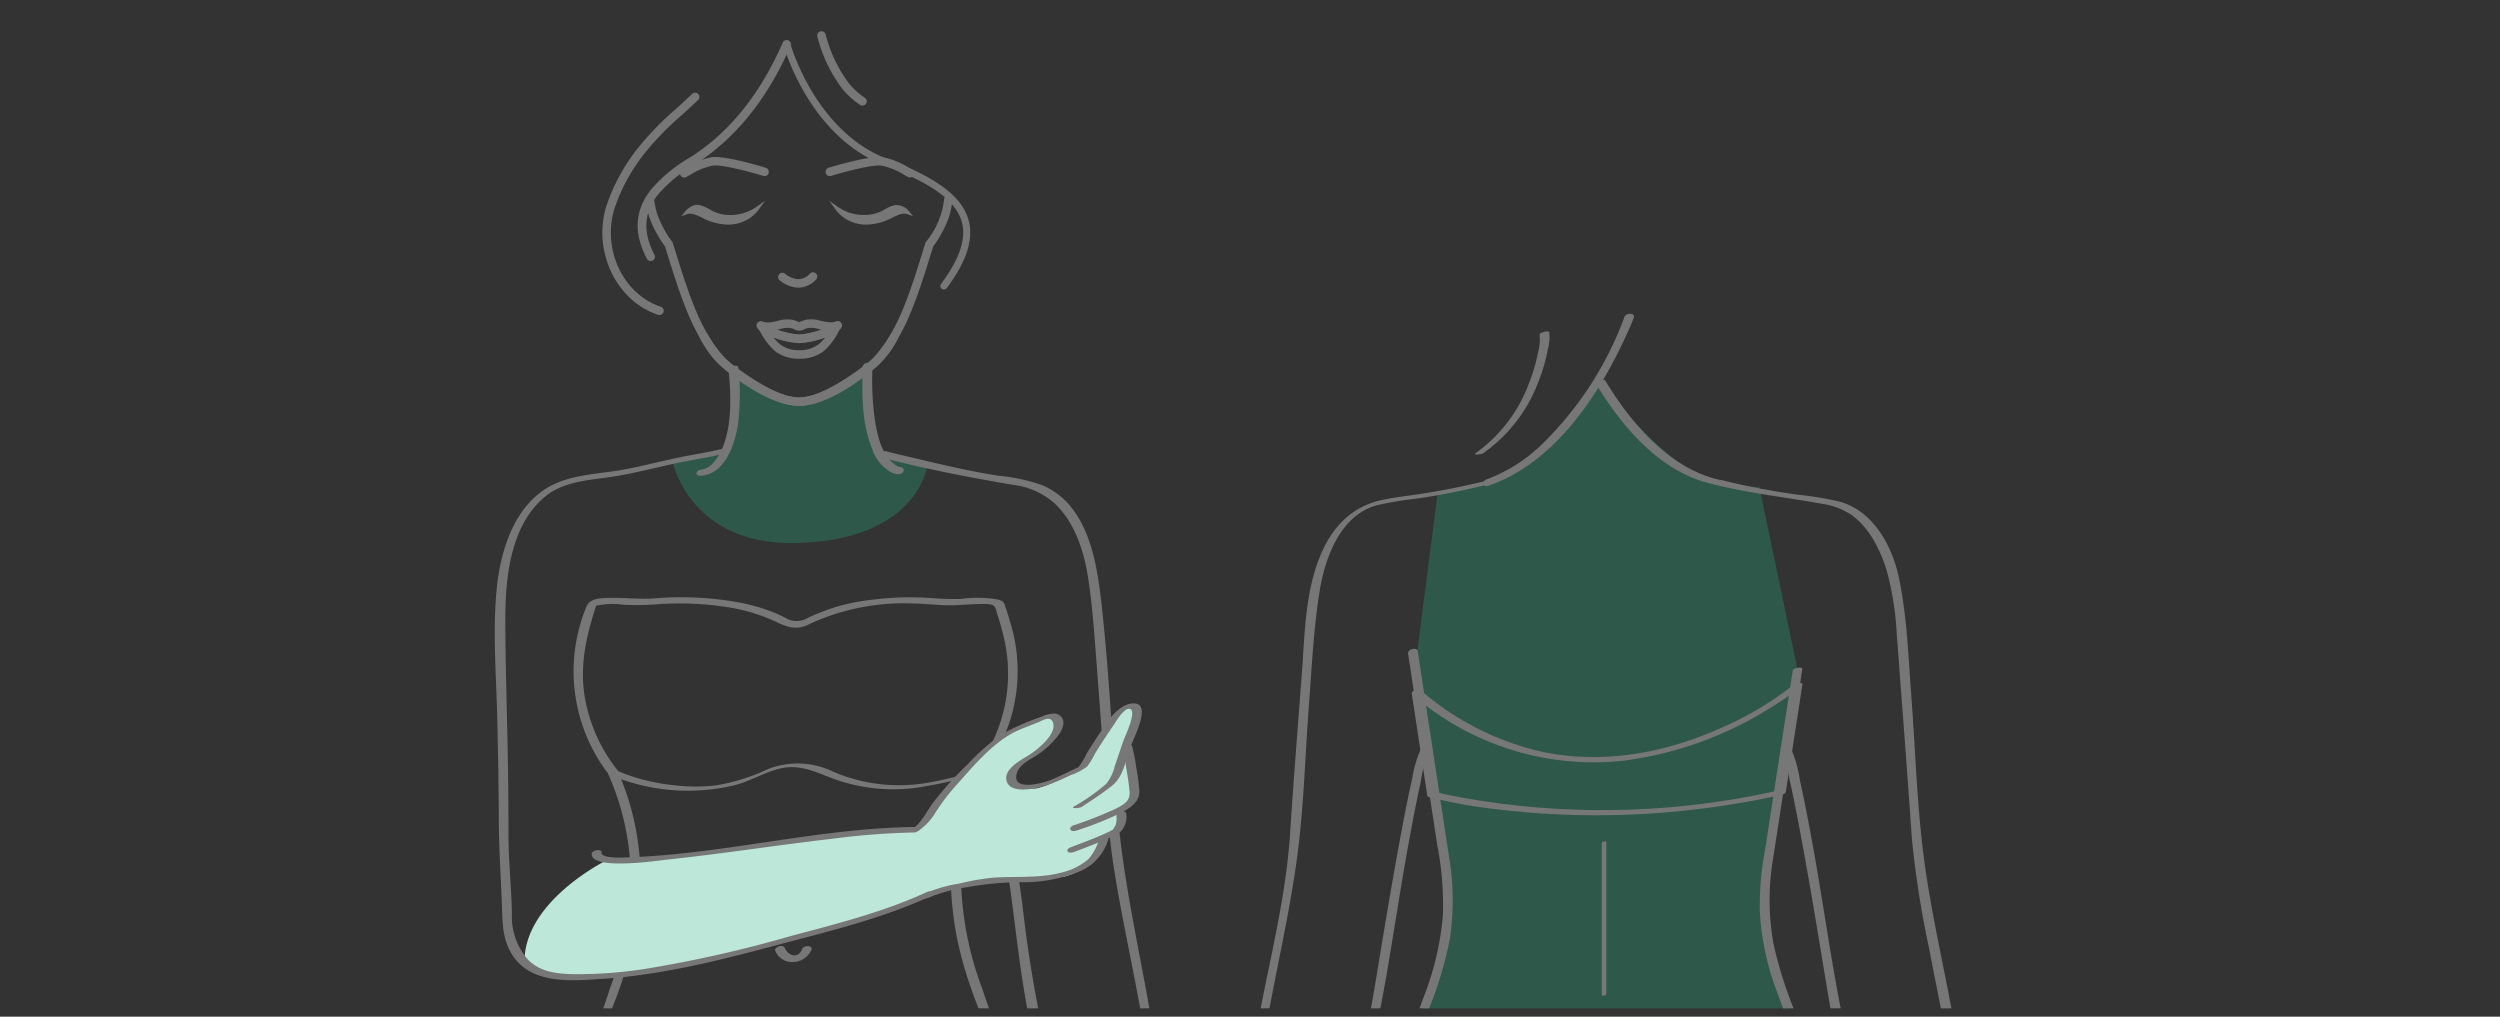 <svg xmlns="http://www.w3.org/2000/svg" xmlns:xlink="http://www.w3.org/1999/xlink" width="300" height="122" viewBox="0 0 300 122">
  <rect x="0" y="0" width="300" height="122" fill="#333333" stroke="none"/>
  <defs>
    <clipPath id="clip-path">
      <rect id="mask" width="300" height="121" transform="translate(519 553)" fill="none" stroke="#ebebeb" stroke-width="1"/>
    </clipPath>
  </defs>
  <g id="img23" transform="translate(-519 -553)">
    <rect id="guide" width="300" height="122" transform="translate(519 553)" fill="none"/>
    <g id="マスクグループ_174" data-name="マスクグループ 174" clip-path="url(#clip-path)">
      <g id="body01" transform="translate(668.792 717.369)">
        <g id="グループ_5612" data-name="グループ 5612" transform="translate(-90.421 -160.615)">
          <g id="レイヤー_1" data-name="レイヤー 1" transform="translate(0 -0.001)">
            <g id="グループ_5567" data-name="グループ 5567">
              <path id="パス_16838" data-name="パス 16838" d="M132.684,41.125S126.9,51.238,120.837,53.406s-7.658,1.733-7.658,1.733l-2.745,21.383s4.19,24.273,4.19,26.007.289,7.513-1.011,9.535-6.213,16.9-6.213,16.9,6.791,3.468,25,3.324,27.451-2.89,27.451-2.89-6.79-18.06-6.935-20.516,0-6.791,0-6.791l3.612-24.561-4.768-22.828a21.546,21.546,0,0,1-8.235-2.023C140.052,50.805,133.406,43.725,132.684,41.125Z" fill="#22b380" opacity="0.3"/>
              <g id="グループ_5557" data-name="グループ 5557">
                <path id="パス_16839" data-name="パス 16839" d="M109.6,74.687l3.484,22.877a37.678,37.678,0,0,1,.694,8.489,34.735,34.735,0,0,1-2.293,9.8q-1.1,2.979-2.178,5.969c-.653,1.812-1.164,3.764-1.974,5.508a36.308,36.308,0,0,0-4.014,17.628c0,.6,1.169.416,1.173-.094a38.223,38.223,0,0,1,3.8-17.162,27.049,27.049,0,0,0,1.217-3.248q1.24-3.477,2.512-6.944a45.428,45.428,0,0,0,2.619-8.77,31.558,31.558,0,0,0-.168-9.953l-2.132-14-1.585-10.41c-.079-.521-1.242-.233-1.159.311Z" fill="#777"/>
              </g>
              <g id="グループ_5558" data-name="グループ 5558">
                <path id="パス_16840" data-name="パス 16840" d="M155.756,76.726l-3.3,21.386a35.288,35.288,0,0,0-.631,7.873,32.356,32.356,0,0,0,2.055,9.32q2.136,5.736,4.167,11.512c.63,1.783,1.49,3.46,2.049,5.282a35.6,35.6,0,0,1,1.493,12.9c-.027.387,1.129.149,1.151-.175a35.558,35.558,0,0,0-3.126-17.3c-1.444-3.143-2.4-6.6-3.587-9.849a50.305,50.305,0,0,1-2.578-8.172,29.771,29.771,0,0,1-.045-10.248l2-12.963,1.5-9.738c.057-.366-1.1-.159-1.151.176Z" fill="#777"/>
              </g>
              <path id="パス_16841" data-name="パス 16841" d="M106.9,129.46a114.431,114.431,0,0,0,41.963,1.948q5.3-.746,10.506-1.984c.711-.168.53-.834-.178-.667a112.912,112.912,0,0,1-51.6.012c-.421-.1-1.369.533-.693.691Z" fill="#777"/>
              <path id="パス_16842" data-name="パス 16842" d="M103.662,141.778a28.878,28.878,0,0,0,13.747,13.449c4.721,2.18,10.786,3.029,15.791,1.2.758-.277.071-.7-.464-.5-4.565,1.667-10.7.572-15.157-1.633a28.312,28.312,0,0,1-12.758-12.826c-.207-.408-1.337-.04-1.159.31Z" fill="#777"/>
              <path id="パス_16843" data-name="パス 16843" d="M161.353,141.716a28.088,28.088,0,0,1-12.645,12.757c-4.522,2.239-10.381,3.189-15.269,1.462-.286-.1-1.331.348-.942.485,5.115,1.809,11.351.846,16.146-1.373A29.108,29.108,0,0,0,162.5,141.531c.113-.223-.987-.133-1.149.185Z" fill="#777"/>
              <path id="パス_16844" data-name="パス 16844" d="M135.575,34.253a41.275,41.275,0,0,1-9.984,15.379,18.924,18.924,0,0,1-6.533,4.124c-.687.24-.5,1.023.208.776,7.917-2.777,13.144-10.712,16.5-18.011.325-.706.643-1.418.917-2.144.232-.616-.928-.6-1.106-.124Z" fill="#777"/>
              <path id="パス_16845" data-name="パス 16845" d="M132.1,42.226c3.194,5.286,7.912,10.882,14.286,12.157a1.233,1.233,0,0,0,.813-.138c.089-.052.407-.285.131-.341-6.268-1.254-10.931-6.792-14.071-11.988-.188-.312-1.278.114-1.159.31Z" fill="#777"/>
              <path id="パス_16846" data-name="パス 16846" d="M125.379,36.422a5.456,5.456,0,0,1-.161,1.989,21.026,21.026,0,0,1-1.084,3.753,17.905,17.905,0,0,1-6.392,8.433c-.471.322.678.174.887.031a18.384,18.384,0,0,0,6.589-8.519,21.041,21.041,0,0,0,1.143-3.9,5.714,5.714,0,0,0,.177-2.1c-.052-.242-1.218.035-1.159.311Z" fill="#777"/>
              <path id="パス_16847" data-name="パス 16847" d="M132.84,97.411v18.264c0,.138.543.046.543-.146V97.265c0-.139-.543-.046-.543.146Z" fill="#777"/>
              <g id="グループ_5559" data-name="グループ 5559">
                <path id="パス_16848" data-name="パス 16848" d="M119.513,298.866a39.862,39.862,0,0,1-.952-4.082c-.178-2.07.5-3.881,1.033-5.836.694-2.547.334-5.03.439-7.608.142-3.458-.622-6.851-1.213-10.25-1.387-7.988-2.81-15.981-4.489-23.911a90.2,90.2,0,0,1-1.477-21.528c.143-4.387.265-8.994,1.46-13.243.7-2.486.487-5.342.344-7.887a51.12,51.12,0,0,0-1.346-9.72c-2.081-8.18-4.207-16.3-5.743-24.611-1.053-5.694-1.92-11.426-2.5-17.188-.178-1.752-.331-3.508-.442-5.266-.056-.866,0-1.795-.13-2.653a2.6,2.6,0,0,1-.008-.331c-.005-.37-1.165-.145-1.159.31a139.217,139.217,0,0,0,2.212,20.431c1.277,7.819,2.943,15.573,4.912,23.246a96.571,96.571,0,0,1,2.572,11.054,52.532,52.532,0,0,1,.516,9.984,43.236,43.236,0,0,1-.892,4.873,68.014,68.014,0,0,0-.747,7.005,109.305,109.305,0,0,0,.431,20.733c.458,3.662,1.334,7.264,2.018,10.89q1.36,7.21,2.662,14.43a108.606,108.606,0,0,1,1.916,11.748c.1,1.553-.184,3.108-.043,4.664a14.838,14.838,0,0,1-.661,5.7,13.519,13.519,0,0,0-.8,5.481c.146,1.35.681,2.565.93,3.877.076.4,1.241.12,1.159-.311Z" fill="#777"/>
                <path id="パス_16849" data-name="パス 16849" d="M117.741,293.91a3.475,3.475,0,0,0-2.2,2.851,13.2,13.2,0,0,0-.594,2.439,4.432,4.432,0,0,0,.581,1.789,31.268,31.268,0,0,0,2.286,4.069c1.062,1.6,1.691,3.968,3.393,5,1.974,1.2,5.113.894,7.19.036a5.053,5.053,0,0,0,2.855-2.637c.862-2.071.364-4.786.179-6.948a29,29,0,0,1-.193-4.942,23.587,23.587,0,0,0-.462-6.382c-.078-.376-.238-.7-.292-1.072a22.078,22.078,0,0,1-.011-3,31.18,31.18,0,0,0-.078-3.236,50.407,50.407,0,0,1-.377-5.806c.028-2.715.083-5.429.138-8.144.2-10.059.312-20.127.637-30.183.209-6.455.44-12.912.748-19.363.172-3.594.641-7.16.856-10.748a95.2,95.2,0,0,0-.4-10.7c-.677-12.726-.375-25.561-.093-38.3.016-.689.03-1.378.061-2.066.007-.155-1.144-.021-1.159.311-.224,4.922-.188,9.866-.226,14.792-.051,6.511-.1,13.026.022,19.537.119,6.472,1.037,12.949.4,19.411-.612,6.207-.824,12.429-1.06,18.66-.357,9.454-.513,18.906-.722,28.364-.133,6.023-.282,12.047-.357,18.072a44.474,44.474,0,0,0,.242,5.236,25.478,25.478,0,0,1,.205,2.629v2.5a13.236,13.236,0,0,0,.027,2.511,36.672,36.672,0,0,1,.662,4.564c.118,1.551-.094,3.068,0,4.605.145,2.275.448,4.535.481,6.818.03,2.036-.259,4.063-2.213,5.129a6.979,6.979,0,0,1-3.556.616,5.07,5.07,0,0,1-2.417-.655c-1.1-.67-1.529-1.834-2.123-2.913-.706-1.283-1.565-2.461-2.27-3.741-.619-1.124-1.83-2.764-1.8-4.128a5.662,5.662,0,0,1,.316-1.227c.166-.634.241-1.307.442-1.931a2.489,2.489,0,0,1,1.274-1.576c.777-.277.043-.4-.4-.246Z" fill="#777"/>
              </g>
              <g id="グループ_5560" data-name="グループ 5560">
                <path id="パス_16850" data-name="パス 16850" d="M147.719,298.957a41.662,41.662,0,0,0,.952-4.083,13.743,13.743,0,0,0-.823-5.282,14.948,14.948,0,0,1-.646-5.81,14.976,14.976,0,0,0,.013-2.065,49.587,49.587,0,0,1,1.2-10.537c1.388-7.987,2.81-15.981,4.489-23.911a90.014,90.014,0,0,0,1.5-21.026c-.08-2.921-.247-5.843-.56-8.749a27.66,27.66,0,0,0-.822-4.865,23.974,23.974,0,0,1-.441-8.017,51.122,51.122,0,0,1,1.347-9.721c2.08-8.18,4.206-16.3,5.742-24.611,1.053-5.694,1.92-11.426,2.506-17.187a65.392,65.392,0,0,0,.571-7.919c0-.111.007-.222.008-.332.007-.515-1.157-.289-1.163.13a139.216,139.216,0,0,1-2.212,20.431c-1.277,7.819-2.943,15.573-4.912,23.246a96.571,96.571,0,0,0-2.572,11.054,55.956,55.956,0,0,0-.54,9.6,34.885,34.885,0,0,0,.862,5.112,61.387,61.387,0,0,1,.762,6.734,108.465,108.465,0,0,1-.392,21.149c-.458,3.662-1.334,7.264-2.018,10.89q-1.36,7.209-2.662,14.43a113.533,113.533,0,0,0-1.916,11.748c-.111,1.553.184,3.109.043,4.664a14.491,14.491,0,0,0,.45,5.144c.553,2.026,1.241,3.89,1.008,6.036-.146,1.35-.681,2.565-.929,3.877-.091.478,1.081.3,1.163-.13Z" fill="#777"/>
                <path id="パス_16851" data-name="パス 16851" d="M147.662,294.283a2.592,2.592,0,0,1,1.288,1.13,4.714,4.714,0,0,1,.43,1.4c.152.683.444,1.39.542,2.075.183,1.274-.878,2.763-1.452,3.824-.705,1.3-1.551,2.5-2.286,3.782-.611,1.066-1.04,2.433-2.082,3.165a4.663,4.663,0,0,1-2.955.616c-3.157-.159-5.505-1.747-5.563-5.155-.042-2.45.277-4.881.458-7.319.1-1.415-.107-2.8-.023-4.221a31.885,31.885,0,0,1,.688-5.113,23.431,23.431,0,0,0,.051-4.841c0-1.82.388-3.7.464-5.587.2-5.064-.146-10.2-.255-15.269-.2-9.463-.313-18.932-.644-28.392-.2-5.8-.381-11.615-.706-17.415-.205-3.638-.849-7.29-.824-10.936.028-4.006.407-8.013.583-12.014.257-5.8.168-11.63.143-17.436-.026-6.005-.064-12.012-.2-18.015-.015-.663-.028-1.327-.059-1.989-.012-.279-1.176-.07-1.159.311.237,5.215.195,10.455.233,15.674.048,6.608.109,13.224-.054,19.831-.093,3.8-.389,7.6-.566,11.4a74.06,74.06,0,0,0,.487,9.928c.551,6.363.668,12.775.9,19.155.359,9.973.487,19.952.7,29.929q.1,4.855.195,9.711c.034,1.961.168,3.961.067,5.921-.11,2.138-.465,4.212-.465,6.358a16.088,16.088,0,0,1-.252,4.409,17.352,17.352,0,0,0-.37,3.142,29.167,29.167,0,0,0-.163,3.013,46.954,46.954,0,0,1-.135,5.012c-.2,2.212-.705,4.943.03,7.083.872,2.539,3.518,3.282,5.93,3.379a7.2,7.2,0,0,0,4.132-.909c1.672-1.049,2.282-3.25,3.313-4.843A38.06,38.06,0,0,0,150.417,301a6.27,6.27,0,0,0,.677-1.786,5.656,5.656,0,0,0-.4-2.033c-.33-1.376-.583-2.861-2.092-3.4-.3-.106-1.346.355-.939.5Z" fill="#777"/>
              </g>
              <g id="グループ_5563" data-name="グループ 5563">
                <g id="グループ_5561" data-name="グループ 5561">
                  <path id="パス_16852" data-name="パス 16852" d="M119.1,53.914q-4.029,1-8.132,1.622c-1.509.225-3.033.39-4.525.714-3.5.759-5.811,3.086-7.238,6.345-1.977,4.516-2,9.784-2.366,14.652-.484,6.346-.99,12.692-1.4,19.043-.632,9.716-3.621,19.153-4.837,28.791-.734,5.817-.646,11.675-.943,17.52a50.312,50.312,0,0,1-1.629,12.068c-.1.313,1.048.16,1.151-.177A43.551,43.551,0,0,0,90.63,145.2c.426-5.45.316-10.925.728-16.376.757-10.033,3.606-19.795,4.933-29.757.8-5.973.947-12.082,1.4-18.089.35-4.624.567-9.288,1.308-13.872.652-4.027,2.52-9.046,6.859-10.228a42.686,42.686,0,0,1,4.919-.816c2.842-.424,5.655-.993,8.444-1.688.686-.17.568-.631-.123-.459Z" fill="#777"/>
                  <path id="パス_16853" data-name="パス 16853" d="M111.141,86.123a13.006,13.006,0,0,0-1.024,3.446c-.5,2.168-.92,4.355-1.33,6.542-.985,5.254-1.866,10.528-2.733,15.8-.669,4.077-1.33,8.106-2.366,12.11-1.493,5.77-3.2,11.483-4.677,17.259-1.244,4.873-2.3,9.908-1.449,14.961.055.325,1.221.059,1.159-.31-.752-4.444-.007-8.934,1.048-13.247,1.4-5.728,3.089-11.381,4.609-17.077,2.425-9.088,3.516-18.467,5.2-27.711.475-2.609.963-5.217,1.536-7.807a15.21,15.21,0,0,1,1.18-4.141c.137-.242-.967-.155-1.152.172Z" fill="#777"/>
                </g>
                <g id="グループ_5562" data-name="グループ 5562">
                  <path id="パス_16854" data-name="パス 16854" d="M88.025,154.662c-.69,4.342-1.4,8.68-2.08,13.023a8.384,8.384,0,0,0,.8,5.336,21.054,21.054,0,0,0,2.743,4.77,17.729,17.729,0,0,0,3.589,2.53,10.422,10.422,0,0,0,2.878,1.765c2.873.639.995-4.669-1-5.044-.33-.062-1.355.461-.723.58,1.345.253,1.962,2.511,2.12,3.6.006.043-.091.252-.081.268.055.091.528.252.508.039a4.463,4.463,0,0,0-.407-.21c-.558-.311-1.089-.682-1.621-1.034-1.064-.7-2.114-1.425-3.188-2.112a8.768,8.768,0,0,1-2.748-3.615,13.378,13.378,0,0,1-1.873-4.822,12.6,12.6,0,0,1,.285-3.04q.547-3.392,1.085-6.784l.861-5.412c.064-.4-1.1-.193-1.154.164Z" fill="#777"/>
                  <path id="パス_16855" data-name="パス 16855" d="M88.86,173.7q1.065,1.042,2.191,2.023a6.632,6.632,0,0,0,2.784,1.773,77.85,77.85,0,0,0,7.986.9c.444.048,1.7.2,1.956-.337.075-.155-.08-.578-.112-.749a1.32,1.32,0,0,0-.677-.974c-.274-.162-1.211.316-1.1.384a1.189,1.189,0,0,1,.6.834c.026.125.028.254.053.379.06.286.006.313.365.177.559-.212.01-.126-.233-.154-.2-.023-.407-.049-.611-.073-.222-.026-.443-.048-.666-.068-1.129-.1-2.259-.2-3.387-.317a22.448,22.448,0,0,1-3.448-.486,6.918,6.918,0,0,1-2.422-1.678q-1.125-.978-2.191-2.023c-.2-.2-1.244.238-1.1.384Z" fill="#777"/>
                  <path id="パス_16856" data-name="パス 16856" d="M90.729,171.918q1.26,1.059,2.565,2.061a9.822,9.822,0,0,0,3.222,1.981,44.1,44.1,0,0,0,4.477.835c.732.114,2.76.714,2.937-.467.149-1-.781-1.846-1.557-2.279a9.285,9.285,0,0,0-2.027-.812,1.068,1.068,0,0,0-.818.119c-.113.07-.39.335-.112.413,1.221.34,2.805.874,3.26,2.184.064.183.032.42.091.586.069.192-.45.253.317.019,1.112-.339.371-.061.3-.111a1.657,1.657,0,0,0-.5-.066c-.617-.087-1.233-.183-1.848-.282a31.324,31.324,0,0,1-3.836-.739,9.613,9.613,0,0,1-2.822-1.819q-1.3-1-2.564-2.061c-.291-.245-1.362.2-1.081.438Z" fill="#777"/>
                  <path id="パス_16857" data-name="パス 16857" d="M93.7,169.887a16.07,16.07,0,0,0,2.643,3.264c1.6,1.273,3.508.577,5.017-.345.5-.3,2.067-.91,1.777-1.694-.517-1.4-3.035-1.11-4.1-1.005l.5.157c-.378-.892-.744-1.791-1.136-2.677-.132-.3-.1-.084-.027-.346.088-.315.232-.62.327-.936a20.3,20.3,0,0,0,.028-10.371c-.091-.388-1.253-.092-1.159.31a19.71,19.71,0,0,1-.094,10.43c-.149.462-.4.771-.234,1.223.331.907.759,1.788,1.136,2.677.078.182.337.173.5.157a4.874,4.874,0,0,1,2.578.2c.328.165.351.414.57.615.081.074-.023.1.021.106-.032,0,.439-.337,0-.079-.531.313-1.028.688-1.558,1.006a2.588,2.588,0,0,1-1.75.573,2.761,2.761,0,0,1-1.975-1.141c-.7-.82-1.349-1.693-1.98-2.57-.222-.308-1.344.079-1.078.449Z" fill="#777"/>
                </g>
              </g>
              <g id="グループ_5566" data-name="グループ 5566">
                <g id="グループ_5564" data-name="グループ 5564">
                  <path id="パス_16858" data-name="パス 16858" d="M178.587,154.425a44.456,44.456,0,0,1-1.482-9.674c-.4-5.435-.295-10.893-.724-16.327-.806-10.2-3.8-20.091-5.011-30.239-.725-6.06-.915-12.225-1.377-18.31-.36-4.756-.516-9.648-1.5-14.328-.811-3.855-3.113-8.015-7.135-9.111a40.186,40.186,0,0,0-5.086-.838,85.5,85.5,0,0,1-8.945-1.712c-.315-.079-1.348.413-.934.516,4.239,1.054,8.517,1.516,12.8,2.286a8.787,8.787,0,0,1,3.5,1.273c2.189,1.505,3.46,4.065,4.279,6.525a35.774,35.774,0,0,1,1.28,8.112c.166,1.913.293,3.83.439,5.745.466,6.12.931,12.241,1.347,18.366a116.3,116.3,0,0,0,2.084,13.333c.977,5.239,2.189,10.459,2.81,15.756.687,5.865.563,11.771.906,17.657a48.456,48.456,0,0,0,1.587,11.281c.106.348,1.262.027,1.159-.311Z" fill="#777"/>
                  <path id="パス_16859" data-name="パス 16859" d="M154.364,86.3a13.37,13.37,0,0,1,1.017,3.534c.49,2.151.906,4.318,1.312,6.486.966,5.167,1.833,10.352,2.686,15.539.668,4.069,1.318,8.1,2.35,12.094,1.476,5.721,3.168,11.384,4.638,17.106,1.263,4.917,2.376,9.966,1.512,15.07-.1.6,1.085.471,1.178-.076.735-4.344.059-8.793-.96-13.02-1.4-5.82-3.124-11.559-4.67-17.341-2.456-9.185-3.561-18.66-5.265-28-.473-2.595-.959-5.191-1.532-7.766a15.223,15.223,0,0,0-1.208-4.145c-.271-.478-1.369-.027-1.058.522Z" fill="#777"/>
                </g>
                <g id="グループ_5565" data-name="グループ 5565">
                  <path id="パス_16860" data-name="パス 16860" d="M177.428,154.736q.885,5.57,1.776,11.139c.107.664.218,1.327.322,1.991a8.046,8.046,0,0,1-.817,5.09,23.38,23.38,0,0,1-2.477,4.417,11.824,11.824,0,0,1-2.849,2.118c-.632.423-1.263.849-1.9,1.264-.282.184-.563.37-.851.544a2.542,2.542,0,0,0-.279.167c-.415.332-.039-.059-.035.1.017.8.19-.344.145-.111a2.793,2.793,0,0,1-.189-.389,2.061,2.061,0,0,1,.191-1.252,5.589,5.589,0,0,1,.952-1.671c.173-.2.857-.627.5-.559.492-.093,1-.664.193-.512a3.628,3.628,0,0,0-2.316,1.936c-.376.649-1.4,2.789-.01,3.077.776.162,1.8-.721,2.387-1.1,1.325-.857,2.635-1.742,3.953-2.611a9.4,9.4,0,0,0,2.821-3.761c.939-1.806,1.976-3.637,1.9-5.733a61.842,61.842,0,0,0-1.1-7.234q-.576-3.615-1.151-7.229c-.047-.3-1.215-.037-1.159.311Z" fill="#777"/>
                  <path id="パス_16861" data-name="パス 16861" d="M176.673,173.533c-.783.767-1.589,1.512-2.423,2.224a7.009,7.009,0,0,1-1.653,1.227,7.538,7.538,0,0,1-1.412.252c-1.543.212-3.1.346-4.65.483-.575.051-1.149.108-1.723.176-.137.016-.657.158-.776.073-.066-.047-.01-.152.019-.285.1-.475.087-.837.563-1.119.233-.138.09-.235-.079-.291a1.234,1.234,0,0,0-.819.22,1.932,1.932,0,0,0-.891,1.665c.007.52.952.31,1.308.272,1.269-.137,2.539-.249,3.809-.373a41.4,41.4,0,0,0,4.2-.53,6.381,6.381,0,0,0,2.87-1.586c.939-.783,1.841-1.613,2.714-2.468.2-.191-.171-.226-.283-.226a1.21,1.21,0,0,0-.774.286Z" fill="#777"/>
                  <path id="パス_16862" data-name="パス 16862" d="M174.954,171.431q-1.009.849-2.05,1.662a15.054,15.054,0,0,1-2.963,2.072,9.118,9.118,0,0,1-1.287.321c-.667.137-1.338.256-2.01.37s-1.333.218-2,.317a5.92,5.92,0,0,0-1.078.147c-.012.032.279.045.288.033.028-.037,0-.242.01-.3a1.9,1.9,0,0,1,.413-.856,2.812,2.812,0,0,1,.935-.669,9.081,9.081,0,0,1,1.625-.623c.713-.2.5-1-.215-.8-1.382.385-3.061,1.005-3.721,2.382-.3.628-.43,1.7.546,1.695a9.3,9.3,0,0,0,1.252-.17c1.571-.237,3.152-.478,4.7-.833a8.662,8.662,0,0,0,3.241-1.751c1.052-.787,2.079-1.611,3.084-2.456.6-.505-.322-.915-.771-.537Z" fill="#777"/>
                  <path id="パス_16863" data-name="パス 16863" d="M171.841,169.68c-.58.806-1.176,1.6-1.81,2.367a2.421,2.421,0,0,1-1.878,1.166,3.048,3.048,0,0,1-1.758-.635c-.51-.3-1.008-.627-1.5-.959-.071-.048-.31-.157-.35-.241.028.058.031.035.028,0-.082-1.073,2.274-.73,2.72-.687.277.028.815-.063.941-.361.378-.889.8-1.771,1.137-2.678.165-.45-.081-.747-.229-1.209a19.749,19.749,0,0,1-.1-10.443c.079-.339-1.071-.161-1.15.176a20.253,20.253,0,0,0,.023,10.359c.093.309.219.606.318.912.088.274.106.087-.013.382-.362.9-.758,1.786-1.137,2.678l.942-.362c-1.268-.125-3.712-.309-4.478,1.074a.613.613,0,0,0-.087.581c.08.136.392.268.515.351.385.258.775.51,1.172.75a4.981,4.981,0,0,0,1.913.874,4.662,4.662,0,0,0,3.122-.795,15.894,15.894,0,0,0,2.721-3.336c.262-.363-.874-.227-1.063.035Z" fill="#777"/>
                </g>
              </g>
              <path id="パス_16864" data-name="パス 16864" d="M112.133,91.889a55.337,55.337,0,0,0,7.8,1.427,99.192,99.192,0,0,0,19.732.482,104.615,104.615,0,0,0,14.765-2.168c.158-.034.472-.168.5-.363l1.979-12.825c.075-.487-.887-.153-1.045-.023a39.114,39.114,0,0,1-8.878,5.255c-6.655,2.968-14.1,4.309-21.307,2.79a33.515,33.515,0,0,1-14.518-7.349c-.256-.213-1.185-.059-1.118.383l1.862,12.231c.06.391,1.225.121,1.159-.311l-1.862-12.231-1.118.382a33.2,33.2,0,0,0,25.253,7.976,43.637,43.637,0,0,0,18.108-6.591A32.1,32.1,0,0,0,156.8,78.61l-1.045-.023-1.978,12.825.5-.363a95.64,95.64,0,0,1-38.994.767c-.816-.164-1.636-.335-2.438-.558C112.472,91.155,111.482,91.708,112.133,91.889Z" fill="#777"/>
            </g>
            <g id="グループ_5588" data-name="グループ 5588">
              <path id="パス_16865" data-name="パス 16865" d="M27.97,40.3s1.469,6.476-.057,9.638c-.526,1.091-1.057.583-1.057.583l-5.515,1.1s2.023,10.118,14.89,9.788c14.32-.367,15.6-8.995,15.6-8.995l-5.8-1.554h0C43.352,48.023,44.58,39.62,44.58,39.62A11.4,11.4,0,0,1,36.6,44.338C32.48,44.721,27.97,40.3,27.97,40.3" fill="#22b380" opacity="0.3"/>
              <path id="パス_16866" data-name="パス 16866" d="M63.668,130.866c-10.951,4.61-21.282,11.251-26.795,22.144l1.118-.3c-.515-.631-1.849-.214-2.533-.265-.773-.056-1-.749-1.4-1.341-.466-.686-.959-1.354-1.47-2.006a50.22,50.22,0,0,0-6.22-6.516,76.357,76.357,0,0,0-13.957-9.788c-.837-.459-1.683-.9-2.544-1.313a5.479,5.479,0,0,1-1.062-.454c-.071-.114.084-.5.145-.721a41.265,41.265,0,0,1,2.237-6.46c2.541-5.45,5.046-11.217,5.891-17.229A31.523,31.523,0,0,0,14.761,88.8l-1.125.354A24.017,24.017,0,0,0,28.675,90.5c1.875-.458,3.518-1.489,5.357-1.981,2.316-.619,4.143.221,6.223,1.033a21.047,21.047,0,0,0,10.43,1.213,63.031,63.031,0,0,0,7.4-1.622l-.622-.083a31.168,31.168,0,0,0-2.482,16.579c.7,6.561,3.4,12.746,6.137,18.67a45.638,45.638,0,0,1,2.311,6.793c.076.267,1.234-.048,1.159-.31A50.148,50.148,0,0,0,63,125.651c-.773-1.9-1.749-3.719-2.591-5.593-.761-1.694-1.325-3.457-1.927-5.211a39.6,39.6,0,0,1-2.525-15.308A29.358,29.358,0,0,1,58.6,88.858c.106-.228-.581-.093-.621-.083-1.892.477-3.783,1-5.706,1.343a20.033,20.033,0,0,1-11.654-1.263,9.753,9.753,0,0,0-7.9-.291,23.206,23.206,0,0,1-6.3,1.944,22.261,22.261,0,0,1-5.465-.1,22.933,22.933,0,0,1-6.226-1.653c-.157-.07-1.255.074-1.125.354a31.091,31.091,0,0,1,2.454,16.725A39.748,39.748,0,0,1,14,114.358c-.541,1.569-1.026,3.168-1.648,4.707-.8,1.98-1.819,3.86-2.686,5.809a46.057,46.057,0,0,0-2.069,6.38.07.07,0,0,0,.027.1,67.447,67.447,0,0,1,14.859,9.28,56.9,56.9,0,0,1,8.069,7.7c.681.808,1.333,1.641,1.945,2.5a10.3,10.3,0,0,0,1.2,1.8c.836.7,2.571-.3,3.208.477.177.217,1.013-.092,1.118-.3,5.428-10.724,15.536-17.24,26.321-21.78C65.039,130.733,63.95,130.748,63.668,130.866Z" fill="#777"/>
              <path id="パス_16867" data-name="パス 16867" d="M58.505,89.026a19.8,19.8,0,0,0,3.411-17.912c-.176-.627-.373-1.247-.576-1.866-.223-.677-.232-.867-.946-1.056a14.577,14.577,0,0,0-4.375-.082c-2.075.1-4.143-.2-6.22-.187a36.907,36.907,0,0,0-5.06.36,23.138,23.138,0,0,0-7.274,2.163,2.539,2.539,0,0,1-2.606-.072c-.442-.224-.886-.436-1.346-.622A22.281,22.281,0,0,0,29.5,68.58a37.977,37.977,0,0,0-10.269-.53c-1.836.136-3.629-.094-5.459-.056-.972.02-2.37.016-2.764,1.037a20.264,20.264,0,0,0,2.636,20.1c.281.36,1.395-.064,1.069-.482a19.2,19.2,0,0,1-4.017-9.5c-.436-3.632.428-7.1,1.572-10.52l-.492.4a9.277,9.277,0,0,1,3.645-.217,29.411,29.411,0,0,0,3.916-.044,37.085,37.085,0,0,1,7.985.252,21.719,21.719,0,0,1,5.982,1.64c1.536.711,2.685,1.352,4.355.52a26.943,26.943,0,0,1,12.6-2.512c1.322.021,2.636.18,3.956.21,1.259.028,2.51-.123,3.767-.141.462-.006,1.474-.107,1.875.193.293.22.355.737.461,1.066a31.172,31.172,0,0,1,.9,3.331,18.841,18.841,0,0,1-3.667,15.428c-.438.56.667.625.949.264Z" fill="#777"/>
              <path id="パス_16868" data-name="パス 16868" d="M8.8,126.778a117.045,117.045,0,0,0,42.909,1.979c3.614-.509,7.2-1.2,10.751-2.035.685-.162.576-.581-.112-.418a115.118,115.118,0,0,1-52.6-.006c-.289-.067-1.31.394-.944.48Z" fill="#777"/>
              <path id="パス_16869" data-name="パス 16869" d="M33.657,110.331a2.177,2.177,0,0,0,2.136,1.361,2.442,2.442,0,0,0,2.2-1.463c.233-.6-.927-.558-1.1-.108a1.977,1.977,0,0,1-.094.21c-.022.04-.045.078-.069.117s-.037.05-.007.011a1.776,1.776,0,0,1-.162.184c-.019.019-.1.075-.014.015-.03.022-.058.046-.088.067s-.061.042-.092.062c.062-.041.051-.027-.007,0-.033.017-.067.031-.1.047-.128.062.083-.021,0,0l-.107.032-.066.015.046-.009c0,.008-.293.012-.126.017a2.232,2.232,0,0,1-.23-.02c-.1-.013.032.014-.023-.006-.035-.013-.073-.02-.108-.031s-.071-.026-.106-.039.041.025-.032-.014a1.972,1.972,0,0,1-.193-.116,1.47,1.47,0,0,1-.5-.645c-.1-.258-.445-.287-.679-.217-.186.055-.583.263-.48.528Z" fill="#777"/>
              <path id="パス_16870" data-name="パス 16870" d="M24.565,53.338c3.039-.02,4.281-3.817,4.626-6.221a29.472,29.472,0,0,0,.04-6.75c-.041-.461-1.2-.2-1.159.311.266,3.016.429,6.439-.743,9.31a5.644,5.644,0,0,1-1.166,1.87,2.5,2.5,0,0,1-.98.656c.22-.088-.466.14-.172.049-.069.022-.338.018-.022.016-.253,0-.643.07-.76.337-.1.238.091.423.336.422Z" fill="#777"/>
              <path id="パス_16871" data-name="パス 16871" d="M48.585,52.292c.3.005.078.027.028-.011-.1-.074.064.022-.007,0s-.116-.036-.173-.057a1.03,1.03,0,0,1-.36-.187,3.187,3.187,0,0,1-.465-.377c-1.294-1.3-1.734-3.346-2-5.084a34.479,34.479,0,0,1-.276-6.407c.021-.608-1.157-.443-1.175.086-.109,3.241-.122,6.832,1.142,9.886a4.92,4.92,0,0,0,2.4,2.844,2.139,2.139,0,0,0,.784.163c.665.01.885-.844.1-.856Z" fill="#777"/>
              <g id="グループ_5583" data-name="グループ 5583">
                <g id="グループ_2865" data-name="グループ 2865">
                  <g id="グループ_1628" data-name="グループ 1628">
                    <g id="グループ_5568" data-name="グループ 5568">
                      <path id="パス_1541" data-name="パス 1541" d="M36.462,44.753a6.335,6.335,0,0,1-2.091-.406,14.977,14.977,0,0,1-2.179-.977c-.68-.365-1.372-.781-2.058-1.234-.623-.413-1.183-.8-1.7-1.195a12.729,12.729,0,0,1-1.276-1.052,11.587,11.587,0,0,1-1.1-1.3,17.9,17.9,0,0,1-1.215-1.8,23.872,23.872,0,0,1-1.316-2.616c-.45-1.036-.887-2.182-1.374-3.608s-.937-2.877-1.39-4.354l-.055-.173c-.033-.1-.066-.2-.1-.31A13.528,13.528,0,0,1,18.7,22.165a13.879,13.879,0,0,1-.4-1.922.312.312,0,0,1,.617-.089h0a13.35,13.35,0,0,0,.385,1.837,13.163,13.163,0,0,0,1.808,3.367l.054.057.029.087c.032.118.07.235.107.352l.058.18c.452,1.473.9,2.912,1.384,4.336.481,1.409.913,2.542,1.356,3.561a23.132,23.132,0,0,0,1.281,2.546,17.434,17.434,0,0,0,1.174,1.74,11.322,11.322,0,0,0,1.041,1.232,12.236,12.236,0,0,0,1.215,1c.514.385,1.061.769,1.675,1.174.67.444,1.347.849,2.01,1.208a14.147,14.147,0,0,0,2.088.936,5.73,5.73,0,0,0,1.884.373c3.647-.033,8.349-4,9.063-4.728l.1-.1c.2-.2.416-.422.64-.671a11.58,11.58,0,0,0,1.408-2.173.311.311,0,0,1,.548.294h0a12.067,12.067,0,0,1-1.5,2.291c-.228.255-.448.478-.657.691l-.1.1C45.92,39.886,40.771,44.715,36.462,44.753Z" fill="#777"/>
                      <path id="パス_16872" data-name="パス 16872" d="M36.461,44.953h0a6.51,6.51,0,0,1-2.158-.42,15.126,15.126,0,0,1-2.2-.987c-.683-.368-1.381-.786-2.073-1.244-.641-.424-1.2-.817-1.714-1.2a12.881,12.881,0,0,1-1.292-1.067,11.8,11.8,0,0,1-1.127-1.328,18.684,18.684,0,0,1-1.226-1.816,24.284,24.284,0,0,1-1.326-2.639c-.452-1.039-.891-2.19-1.381-3.622-.481-1.407-.915-2.807-1.392-4.36l-.054-.171c-.033-.106-.061-.193-.087-.281a13.728,13.728,0,0,1-1.912-3.585A14.208,14.208,0,0,1,18.1,20.27a.512.512,0,0,1,.813-.482.51.51,0,0,1,.2.338,13.366,13.366,0,0,0,.38,1.811,12.932,12.932,0,0,0,1.776,3.3l.082.112.03.086c.035.127.071.241.108.355l.057.181c.451,1.468.895,2.9,1.383,4.332.478,1.4.906,2.525,1.35,3.546a23.031,23.031,0,0,0,1.271,2.526A17.4,17.4,0,0,0,26.707,38.1a11.175,11.175,0,0,0,1.026,1.214,12.167,12.167,0,0,0,1.188.977c.519.387,1.064.769,1.67,1.169.653.433,1.324.837,1.994,1.2a14.235,14.235,0,0,0,2.06.923,5.54,5.54,0,0,0,1.822.361c3.568-.032,8.21-3.949,8.916-4.668l.144-.149c.186-.19.383-.39.589-.618a11.5,11.5,0,0,0,1.378-2.128.511.511,0,0,1,.906.471,12.273,12.273,0,0,1-1.522,2.33c-.219.246-.427.458-.625.66l-.143.144c-.053.051-5.281,4.934-9.646,4.972ZM18.6,20.087h-.016a.111.111,0,0,0-.1.127,13.892,13.892,0,0,0,.4,1.9,13.352,13.352,0,0,0,1.874,3.5l.033.065c.027.095.057.189.086.282l.063.2c.476,1.551.909,2.948,1.388,4.349.486,1.422.921,2.564,1.369,3.594a23.912,23.912,0,0,0,1.3,2.594,18.307,18.307,0,0,0,1.2,1.78A11.492,11.492,0,0,0,27.3,39.748a12.346,12.346,0,0,0,1.249,1.031c.51.381,1.064.77,1.7,1.19.682.451,1.369.863,2.042,1.225a14.794,14.794,0,0,0,2.152.964,6.1,6.1,0,0,0,2.025.4c4.22-.04,9.317-4.81,9.367-4.858l.137-.138c.194-.2.4-.406.608-.64a11.889,11.889,0,0,0,1.467-2.248A.111.111,0,0,0,48,36.525a.112.112,0,0,0-.152.041,11.819,11.819,0,0,1-1.426,2.2c-.216.24-.417.444-.606.637l-.144.148c-.724.739-5.495,4.755-9.2,4.789a5.923,5.923,0,0,1-1.957-.386,14.524,14.524,0,0,1-2.113-.947c-.679-.368-1.36-.778-2.024-1.218-.612-.4-1.164-.79-1.685-1.18A12.571,12.571,0,0,1,27.453,39.6a11.453,11.453,0,0,1-1.066-1.261A17.554,17.554,0,0,1,25.2,36.579a23.389,23.389,0,0,1-1.293-2.57c-.448-1.03-.88-2.166-1.362-3.575-.489-1.436-.934-2.873-1.386-4.341l-.056-.178c-.039-.119-.077-.239-.11-.361l-.036-.06a13.324,13.324,0,0,1-1.85-3.435,13.59,13.59,0,0,1-.4-1.878.111.111,0,0,0-.044-.072A.105.105,0,0,0,18.6,20.087Z" fill="#777"/>
                    </g>
                  </g>
                  <g id="グループ_1628-2" data-name="グループ 1628-2">
                    <g id="グループ_5569" data-name="グループ 5569">
                      <path id="パス_1541-2" data-name="パス 1541-2" d="M27.067,39.839l-.1-.1c-.208-.212-.428-.435-.657-.69a12.151,12.151,0,0,1-1.494-2.3h0a.311.311,0,1,1,.538-.313l.011.019a11.731,11.731,0,0,0,1.407,2.174c.226.249.439.465.641.67l.1.1c.713.729,5.416,4.695,9.064,4.728a5.733,5.733,0,0,0,1.884-.372,14.359,14.359,0,0,0,2.088-.936c.663-.358,1.338-.764,2.009-1.209.614-.4,1.162-.789,1.676-1.174a12.1,12.1,0,0,0,1.215-1,11.227,11.227,0,0,0,1.041-1.232,17.433,17.433,0,0,0,1.174-1.74,23.043,23.043,0,0,0,1.281-2.546c.443-1.019.875-2.152,1.356-3.561s.931-2.864,1.384-4.336l.057-.18c.037-.117.074-.234.107-.352l.029-.087.054-.057a9.99,9.99,0,0,0,2.193-5.2.312.312,0,0,1,.618.089h0a14.132,14.132,0,0,1-.4,1.921,13.545,13.545,0,0,1-1.907,3.562c-.03.1-.062.209-.1.311l-.054.173c-.455,1.477-.9,2.928-1.391,4.354s-.924,2.572-1.374,3.608A24.134,24.134,0,0,1,48.2,36.783a18.241,18.241,0,0,1-1.215,1.8,11.5,11.5,0,0,1-1.1,1.3,12.352,12.352,0,0,1-1.275,1.053c-.522.392-1.081.783-1.7,1.195-.687.454-1.379.869-2.058,1.234a14.835,14.835,0,0,1-2.18.977,6.335,6.335,0,0,1-2.091.406C32.266,44.715,27.117,39.886,27.067,39.839Z" fill="#777"/>
                      <path id="パス_16873" data-name="パス 16873" d="M36.58,44.948c-4.416-.034-9.6-4.915-9.651-4.964l-.1-.1c-.215-.219-.436-.443-.665-.7a12.313,12.313,0,0,1-1.523-2.34.511.511,0,0,1,.889-.5,11.623,11.623,0,0,0,1.4,2.167c.21.231.415.44.608.637l.121.123c.7.719,5.336,4.635,8.921,4.666a5.483,5.483,0,0,0,1.811-.358,14.172,14.172,0,0,0,2.063-.925c.656-.353,1.327-.757,1.995-1.2.6-.4,1.146-.777,1.666-1.167a12.018,12.018,0,0,0,1.2-.985,11.17,11.17,0,0,0,1.017-1.2,17.454,17.454,0,0,0,1.162-1.724,22.891,22.891,0,0,0,1.27-2.523c.444-1.022.873-2.148,1.35-3.546s.909-2.79,1.383-4.331l.058-.182c.036-.114.072-.23.1-.345l.075-.169.054-.057a9.771,9.771,0,0,0,2.141-5.09.509.509,0,0,1,.58-.439.51.51,0,0,1,.433.579,14.083,14.083,0,0,1-.409,1.948,13.748,13.748,0,0,1-1.917,3.6q-.042.141-.087.282l-.054.171c-.48,1.561-.917,2.968-1.392,4.358-.489,1.43-.928,2.581-1.381,3.624a24.14,24.14,0,0,1-1.325,2.636,18.219,18.219,0,0,1-1.23,1.822,11.7,11.7,0,0,1-1.118,1.319,12.75,12.75,0,0,1-1.3,1.074c-.508.383-1.069.776-1.71,1.2-.693.458-1.391.876-2.074,1.244a15.294,15.294,0,0,1-2.207.988A6.5,6.5,0,0,1,36.58,44.948ZM27.206,39.7c.116.109,5.154,4.82,9.371,4.852a6.116,6.116,0,0,0,2.019-.393,14.832,14.832,0,0,0,2.153-.965c.674-.363,1.361-.775,2.044-1.226.635-.419,1.189-.808,1.695-1.188a12.294,12.294,0,0,0,1.258-1.038,11.507,11.507,0,0,0,1.078-1.272,17.943,17.943,0,0,0,1.2-1.785,23.686,23.686,0,0,0,1.3-2.592c.45-1.034.885-2.176,1.37-3.6.474-1.385.909-2.789,1.388-4.348l.055-.175c.034-.1.065-.2.095-.3l.032-.065a13.351,13.351,0,0,0,1.878-3.509,13.65,13.65,0,0,0,.394-1.883.112.112,0,0,0-.02-.084.112.112,0,0,0-.2.051,10.171,10.171,0,0,1-2.236,5.3l-.049.082c-.03.11-.067.229-.1.347l-.058.182c-.474,1.542-.906,2.935-1.385,4.339S49.576,32.973,49.127,34a23.176,23.176,0,0,1-1.292,2.568,17.6,17.6,0,0,1-1.187,1.76,11.452,11.452,0,0,1-1.057,1.25A12.331,12.331,0,0,1,44.349,40.6c-.523.392-1.074.778-1.682,1.178-.677.449-1.359.859-2.025,1.218a14.562,14.562,0,0,1-2.115.948,5.892,5.892,0,0,1-1.946.383c-3.728-.032-8.49-4.05-9.212-4.787l-.1-.1c-.216-.22-.425-.432-.645-.675a11.847,11.847,0,0,1-1.438-2.219.115.115,0,0,0-.156-.048.111.111,0,0,0-.041.153,12.018,12.018,0,0,0,1.476,2.27c.219.245.435.464.64.672Z" fill="#777"/>
                    </g>
                  </g>
                  <g id="グループ_1629" data-name="グループ 1629">
                    <g id="グループ_5570" data-name="グループ 5570">
                      <path id="パス_1542" data-name="パス 1542" d="M18.708,27.37a.314.314,0,0,1-.277-.167c-1.613-3.083-1.42-5.769.592-8.216a17.9,17.9,0,0,1,4.5-3.671c4.718-2.973,8.488-7.635,11.207-13.857a.312.312,0,0,1,.588.208A.176.176,0,0,1,35.3,1.7c-2.769,6.34-6.621,11.1-11.448,14.136A17.341,17.341,0,0,0,19.5,19.379c-1.833,2.231-2,4.7-.518,7.533a.311.311,0,0,1-.131.42.3.3,0,0,1-.144.036Z" fill="#777"/>
                      <path id="パス_16874" data-name="パス 16874" d="M18.708,27.57a.511.511,0,0,1-.453-.274c-1.655-3.162-1.454-5.922.613-8.436a18.051,18.051,0,0,1,4.552-3.713C28.1,12.2,31.847,7.565,34.55,1.379a.5.5,0,0,1,.268-.275.512.512,0,0,1,.694.624L35.48,1.8c-2.779,6.364-6.656,11.15-11.517,14.21a17.208,17.208,0,0,0-4.3,3.5c-1.777,2.164-1.939,4.556-.5,7.314a.5.5,0,0,1,.036.39.51.51,0,0,1-.251.3.542.542,0,0,1-.145.05l-.009.008Zm-.021-.4h.023a.116.116,0,0,0,.051-.012.119.119,0,0,0,.055-.066A.109.109,0,0,0,18.808,27c-1.526-2.916-1.349-5.453.541-7.753a17.557,17.557,0,0,1,4.4-3.582c4.791-3.016,8.618-7.742,11.371-14.046a.113.113,0,0,0-.056-.156.112.112,0,0,0-.145.064C32.181,7.8,28.384,12.492,23.632,15.486a17.689,17.689,0,0,0-4.455,3.628c-1.953,2.376-2.14,4.992-.568,8A.113.113,0,0,0,18.687,27.168Z" fill="#777"/>
                    </g>
                  </g>
                  <g id="グループ_1631" data-name="グループ 1631">
                    <g id="グループ_5571" data-name="グループ 5571">
                      <path id="パス_1544" data-name="パス 1544" d="M19.768,33.853a.3.3,0,0,1-.1-.016c-4.911-1.619-7.705-7.459-6.1-12.75A22.588,22.588,0,0,1,17.29,14.2a35.57,35.57,0,0,1,4.618-4.759c.64-.584,1.306-1.187,1.942-1.8a.312.312,0,0,1,.432.448c-.641.619-1.31,1.226-1.956,1.813a35,35,0,0,0-4.541,4.673,22,22,0,0,0-3.625,6.7c-1.507,4.977,1.1,10.463,5.7,11.979a.312.312,0,0,1-.1.608Z" fill="#777"/>
                      <path id="パス_16875" data-name="パス 16875" d="M19.768,34.053h-.006a.512.512,0,0,1-.157-.026c-5.01-1.652-7.863-7.6-6.229-13a22.752,22.752,0,0,1,3.758-6.956,35.8,35.8,0,0,1,4.644-4.787l.161-.147c.587-.534,1.193-1.087,1.772-1.646a.512.512,0,0,1,.719.726c-.624.6-1.265,1.187-1.885,1.75l-.084.077a34.788,34.788,0,0,0-4.52,4.651,21.715,21.715,0,0,0-3.591,6.632c-1.475,4.872,1.077,10.244,5.573,11.726a.512.512,0,0,1,.326.647.512.512,0,0,1-.481.351ZM24.05,7.764a.111.111,0,0,0-.072.027c-.572.553-1.181,1.107-1.77,1.644l-.165.151a35.48,35.48,0,0,0-4.6,4.737,22.318,22.318,0,0,0-3.688,6.827c-1.572,5.185,1.163,10.911,5.974,12.5l.03.339v-.334a.112.112,0,0,0,.107-.077.111.111,0,0,0-.071-.141c-4.7-1.549-7.367-7.148-5.829-12.227a22.091,22.091,0,0,1,3.66-6.761,35.175,35.175,0,0,1,4.568-4.7l.079-.072c.618-.562,1.256-1.143,1.866-1.733a.112.112,0,0,0-.006-.137A.113.113,0,0,0,24.05,7.764Z" fill="#777"/>
                    </g>
                  </g>
                  <g id="グループ_1638" data-name="グループ 1638">
                    <g id="グループ_1637" data-name="グループ 1637">
                      <g id="グループ_1636" data-name="グループ 1636">
                        <g id="グループ_1632" data-name="グループ 1632">
                          <g id="グループ_5572" data-name="グループ 5572">
                            <path id="パス_1545" data-name="パス 1545" d="M36.448,39.1a4.494,4.494,0,0,1-2.685-.859A7.93,7.93,0,0,1,31.908,35.7a.314.314,0,0,1,.151-.417l.012-.006a.311.311,0,0,1,.339.065l.043.028c.02.01.039.022.058.034a10.107,10.107,0,0,0,3.909,1.183,1.938,1.938,0,0,0,.264,0,10.15,10.15,0,0,0,3.992-1.244l.028-.023a.313.313,0,0,1,.339-.062.308.308,0,0,1,.191.283.341.341,0,0,1-.049.176,7.6,7.6,0,0,1-1.828,2.508,4.505,4.505,0,0,1-2.69.869h-.112Zm-3.48-2.76a4.939,4.939,0,0,0,1.152,1.389,3.856,3.856,0,0,0,2.33.747h.216A3.877,3.877,0,0,0,39,37.714a4.922,4.922,0,0,0,1.139-1.381,11.663,11.663,0,0,1-3.41.876,1.892,1.892,0,0,1-.353,0,11.067,11.067,0,0,1-3.41-.875Z" fill="#777"/>
                            <path id="パス_16876" data-name="パス 16876" d="M36.408,39.3a4.727,4.727,0,0,1-2.762-.9,8.111,8.111,0,0,1-1.926-2.632.513.513,0,0,1,.831-.569h.01a.529.529,0,0,1,.063.039,9.863,9.863,0,0,0,3.814,1.147,1.8,1.8,0,0,0,.232,0,9.864,9.864,0,0,0,3.908-1.219.5.5,0,0,1,.543-.094.507.507,0,0,1,.313.465.556.556,0,0,1-.077.28,7.635,7.635,0,0,1-1.885,2.57,4.676,4.676,0,0,1-2.806.906l-.216,0Zm-4.222-3.845a.088.088,0,0,0-.038.009.114.114,0,0,0-.059.153,7.551,7.551,0,0,0,1.789,2.46,4.188,4.188,0,0,0,2.566.823l.223,0a4.47,4.47,0,0,0,2.572-.831A7.446,7.446,0,0,0,41,35.629a.175.175,0,0,0,.03-.092.106.106,0,0,0-.067-.1.114.114,0,0,0-.126.022l-.067.052A10.267,10.267,0,0,1,36.7,36.784a1.963,1.963,0,0,1-.3,0,10.257,10.257,0,0,1-3.99-1.206L32.3,35.51A.18.18,0,0,0,32.186,35.451ZM36.4,38.673a4.081,4.081,0,0,1-2.4-.787,5.124,5.124,0,0,1-1.209-1.453l-.026-.045v-.36l.281.123a10.83,10.83,0,0,0,3.347.859,1.755,1.755,0,0,0,.316,0,11.421,11.421,0,0,0,3.35-.861l.537-.229-.283.51a5.086,5.086,0,0,1-1.186,1.437,4.135,4.135,0,0,1-2.465.806H36.4Zm-2.927-1.919a4.707,4.707,0,0,0,.773.817,3.541,3.541,0,0,0,2.2.7h.247a3.7,3.7,0,0,0,2.187-.72,4.658,4.658,0,0,0,.755-.806,11.832,11.832,0,0,1-2.887.661,2.139,2.139,0,0,1-.392,0A11.211,11.211,0,0,1,33.475,36.754Z" fill="#777"/>
                          </g>
                        </g>
                        <g id="グループ_1633" data-name="グループ 1633">
                          <g id="グループ_5573" data-name="グループ 5573">
                            <path id="パス_1546" data-name="パス 1546" d="M36.556,37.213c-.06,0-.12,0-.181-.006a10.688,10.688,0,0,1-4.2-1.279.359.359,0,0,1-.086-.052.775.775,0,0,1-.1-.071,1.056,1.056,0,0,1-.34-.357.312.312,0,0,1,.128-.421.305.305,0,0,1,.144-.037.238.238,0,0,1,.136.029,2.463,2.463,0,0,0,1.2.074c.309-.044.579-.107.838-.167a3.6,3.6,0,0,1,1.533-.119,2.686,2.686,0,0,1,.676.219.63.63,0,0,0,.261.079.787.787,0,0,0,.22-.081,2.9,2.9,0,0,1,.682-.222A3.576,3.576,0,0,1,39,34.921c.257.06.529.123.833.166a3.583,3.583,0,0,0,.485.034h0a1.768,1.768,0,0,0,.712-.112.314.314,0,0,1,.364.064.308.308,0,0,1,.049.365,1.209,1.209,0,0,1-.345.367.314.314,0,0,1-.046.028l-.007.006a10.558,10.558,0,0,1-4.322,1.37C36.675,37.213,36.615,37.213,36.556,37.213Zm-3.409-1.478a10.556,10.556,0,0,0,3.27.851,1.938,1.938,0,0,0,.264,0,11.251,11.251,0,0,0,3.28-.858c-.069-.007-.14-.014-.212-.024-.336-.049-.63-.116-.887-.177A2.989,2.989,0,0,0,37.6,35.41a2.223,2.223,0,0,0-.551.18,1,1,0,0,1-1,0,2.16,2.16,0,0,0-.542-.175,2.928,2.928,0,0,0-1.268.115c-.261.06-.558.129-.892.177-.069.011-.136.02-.2.027Z" fill="#777"/>
                            <path id="パス_16877" data-name="パス 16877" d="M36.557,37.413c-.066,0-.131,0-.2-.007a10.844,10.844,0,0,1-4.281-1.3.546.546,0,0,1-.117-.073.713.713,0,0,1-.1-.074,1.21,1.21,0,0,1-.383-.409.512.512,0,0,1-.041-.4.506.506,0,0,1,.248-.3.565.565,0,0,1,.265-.061.436.436,0,0,1,.206.055,2.275,2.275,0,0,0,1.066.052c.306-.043.569-.1.823-.164a3.784,3.784,0,0,1,1.612-.123,2.909,2.909,0,0,1,.733.236.481.481,0,0,0,.165.058.6.6,0,0,0,.136-.054,3.044,3.044,0,0,1,.74-.244,3.8,3.8,0,0,1,1.627.125c.215.05.5.115.8.159a3.307,3.307,0,0,0,.456.032,1.578,1.578,0,0,0,.641-.1.511.511,0,0,1,.659.711,1.383,1.383,0,0,1-.407.436.456.456,0,0,1-.067.041,10.628,10.628,0,0,1-4.41,1.4C36.687,37.413,36.621,37.413,36.557,37.413ZM31.925,35.19a.114.114,0,0,0-.051.013.112.112,0,0,0-.046.151.844.844,0,0,0,.272.283,1.043,1.043,0,0,0,.093.068l.079.048a10.437,10.437,0,0,0,4.121,1.255c.059,0,.122,0,.185.005.046,0,.091,0,.129,0a10.365,10.365,0,0,0,4.222-1.333l.055-.036a1.01,1.01,0,0,0,.287-.306.107.107,0,0,0-.021-.123.112.112,0,0,0-.132-.023,2.048,2.048,0,0,1-.81.132,3.585,3.585,0,0,1-.5-.036c-.324-.046-.616-.114-.852-.169A3.392,3.392,0,0,0,37.5,35a2.622,2.622,0,0,0-.624.205.925.925,0,0,1-.268.1l-.026.005-.028,0a.83.83,0,0,1-.343-.1,2.482,2.482,0,0,0-.613-.2,3.35,3.35,0,0,0-1.44.113c-.281.066-.553.13-.868.174A2.685,2.685,0,0,1,32,35.21h-.007Zm4.622,1.6c-.049,0-.1,0-.143-.005a10.726,10.726,0,0,1-3.329-.863l-.877-.293.925-.094c.064-.007.127-.015.192-.025.328-.048.62-.115.877-.175a3.113,3.113,0,0,1,1.341-.118,2.316,2.316,0,0,1,.6.193.808.808,0,0,0,.811.007,2.464,2.464,0,0,1,.615-.2,3.146,3.146,0,0,1,1.362.123c.233.054.525.121.855.17.068.008.136.016.2.022l.77.076-.711.307a11.419,11.419,0,0,1-3.337.872C36.649,36.788,36.6,36.79,36.547,36.79Zm-2.665-.976a10.256,10.256,0,0,0,2.554.572,1.8,1.8,0,0,0,.232,0,10.98,10.98,0,0,0,2.539-.576c-.141-.029-.271-.06-.391-.088a2.784,2.784,0,0,0-1.194-.113,2,2,0,0,0-.489.162,1.191,1.191,0,0,1-1.185-.008,1.935,1.935,0,0,0-.476-.151,2.748,2.748,0,0,0-1.172.108C34.165,35.752,34.027,35.784,33.882,35.814Z" fill="#777"/>
                          </g>
                        </g>
                        <g id="グループ_1634" data-name="グループ 1634">
                          <g id="グループ_5574" data-name="グループ 5574">
                            <path id="パス_1547" data-name="パス 1547" d="M32.249,35.918a.316.316,0,0,1-.139-.033.739.739,0,0,1-.1-.067.314.314,0,0,1,.063-.542.342.342,0,1,1,.329.6.329.329,0,0,1-.14.041S32.252,35.918,32.249,35.918Z" fill="#777"/>
                            <path id="パス_16878" data-name="パス 16878" d="M32.356,36.134l-.122-.017a.518.518,0,0,1-.215-.054.9.9,0,0,1-.136-.087.514.514,0,0,1,.109-.885.522.522,0,0,1,.394-.036.543.543,0,0,1,.108,1,.567.567,0,0,1-.114.046Zm-.123-.7a.138.138,0,0,0-.068.018.155.155,0,0,0-.066.047.111.111,0,0,0,.025.158.517.517,0,0,0,.078.051l.042.01A.14.14,0,0,0,32.3,35.7a.137.137,0,0,0,.068-.085.14.14,0,0,0-.1-.176A.134.134,0,0,0,32.233,35.433Z" fill="#777"/>
                          </g>
                        </g>
                        <g id="グループ_1635" data-name="グループ 1635">
                          <g id="グループ_5575" data-name="グループ 5575">
                            <path id="パス_1548" data-name="パス 1548" d="M40.857,35.908a.312.312,0,0,1-.313-.311.308.308,0,0,1,.116-.244l.041-.033a.316.316,0,0,1,.34-.062.309.309,0,0,1,.191.283.355.355,0,0,1-.091.23.381.381,0,0,1-.043.037.586.586,0,0,1-.1.065A.309.309,0,0,1,40.857,35.908Z" fill="#777"/>
                            <path id="パス_16879" data-name="パス 16879" d="M40.856,36.108a.513.513,0,0,1-.361-.148.513.513,0,0,1,.04-.763l.04-.033a.514.514,0,0,1,.857.375.566.566,0,0,1-.141.365.627.627,0,0,1-.076.066.654.654,0,0,1-.134.083.5.5,0,0,1-.22.055h-.005Zm.062-.675a.121.121,0,0,0-.08.032l-.052.043a.113.113,0,0,0-.009.168.11.11,0,0,0,.126.019.446.446,0,0,0,.07-.043.16.16,0,0,0,.06-.115.11.11,0,0,0-.068-.094A.132.132,0,0,0,40.918,35.433Z" fill="#777"/>
                          </g>
                        </g>
                      </g>
                    </g>
                  </g>
                  <g id="グループ_1641" data-name="グループ 1641">
                    <g id="グループ_1640" data-name="グループ 1640">
                      <g id="グループ_1639" data-name="グループ 1639">
                        <g id="グループ_5576" data-name="グループ 5576">
                          <path id="パス_1549" data-name="パス 1549" d="M28.291,22.99c-2.749.147-3.971-1.7-5.309-1.224,0,0,.735-.913,1.577-.708,1.19.292,1.654,1.161,3.618,1.185a5.731,5.731,0,0,0,3.409-1.061A4.331,4.331,0,0,1,28.291,22.99Z" fill="#777"/>
                          <path id="パス_16880" data-name="パス 16880" d="M27.98,23.2a6.875,6.875,0,0,1-3.118-.839c-.707-.336-1.265-.6-1.813-.405l-.667.238.444-.552c.034-.041.826-1.011,1.78-.777a4.676,4.676,0,0,1,1.181.506,4.474,4.474,0,0,0,2.392.673,5.406,5.406,0,0,0,3.292-1.024l.973-.692-.695.972A4.512,4.512,0,0,1,28.3,23.19h0C28.192,23.2,28.085,23.2,27.98,23.2Zm-4.4-1.706a4.418,4.418,0,0,1,1.455.5,6.355,6.355,0,0,0,3.247.793,4.118,4.118,0,0,0,2.2-.776,5.978,5.978,0,0,1-2.308.428A4.855,4.855,0,0,1,25.6,21.72a4.369,4.369,0,0,0-1.084-.468A1.178,1.178,0,0,0,23.578,21.493Z" fill="#777"/>
                        </g>
                      </g>
                    </g>
                  </g>
                  <g id="グループ_1642" data-name="グループ 1642">
                    <g id="グループ_5577" data-name="グループ 5577">
                      <path id="パス_1550" data-name="パス 1550" d="M36.372,30.57a3.629,3.629,0,0,1-2.05-.838.312.312,0,0,1,.387-.49l.017.015a3.034,3.034,0,0,0,1.644.691h.013a2.1,2.1,0,0,0,1.568-.724.312.312,0,0,1,.493.381,2.735,2.735,0,0,1-2.058.966Z" fill="#777"/>
                      <path id="パス_16881" data-name="パス 16881" d="M36.388,30.772l-.017-.2-.015.2a3.8,3.8,0,0,1-2.162-.884.512.512,0,0,1,.262-.906.521.521,0,0,1,.377.107,2.85,2.85,0,0,0,1.557.663,1.9,1.9,0,0,0,1.41-.655.512.512,0,0,1,.809.625A2.946,2.946,0,0,1,36.388,30.772Zm-1.873-1.4H34.5a.112.112,0,0,0-.075.042.11.11,0,0,0,.018.157,3.413,3.413,0,0,0,1.941.8h.019a2.528,2.528,0,0,0,1.885-.9.113.113,0,0,0-.031-.132.111.111,0,0,0-.158.012,2.3,2.3,0,0,1-1.717.792,3.232,3.232,0,0,1-1.787-.737A.129.129,0,0,0,34.515,29.375Z" fill="#777"/>
                    </g>
                  </g>
                  <g id="グループ_1643" data-name="グループ 1643">
                    <g id="グループ_5578" data-name="グループ 5578">
                      <path id="パス_1551" data-name="パス 1551" d="M44.119,8.721a.314.314,0,0,1-.173-.055,9.936,9.936,0,0,1-2.028-1.812A17.218,17.218,0,0,1,38.911.6a.312.312,0,0,1,.6-.186A16.7,16.7,0,0,0,42.4,6.45a9.365,9.365,0,0,0,1.9,1.7.311.311,0,0,1-.176.569Z" fill="#777"/>
                      <path id="パス_16882" data-name="パス 16882" d="M44.123,8.922h0l-.044,0a.51.51,0,0,1-.243-.087,10.157,10.157,0,0,1-2.068-1.848A17.361,17.361,0,0,1,38.721.657a.511.511,0,0,1,.043-.393A.5.5,0,0,1,39.07.02.512.512,0,0,1,39.7.347a16.6,16.6,0,0,0,2.851,5.974,9.163,9.163,0,0,0,1.862,1.665.512.512,0,0,1-.286.936ZM39.212.4a.112.112,0,0,0-.031,0,.105.105,0,0,0-.067.053.11.11,0,0,0-.01.085A17.017,17.017,0,0,0,42.07,6.724,9.712,9.712,0,0,0,44.058,8.5a.111.111,0,0,0,.062.02h.017a.116.116,0,0,0,.079-.049.114.114,0,0,0-.031-.155,9.527,9.527,0,0,1-1.942-1.738A16.886,16.886,0,0,1,39.316.471.111.111,0,0,0,39.212.4Z" fill="#777"/>
                    </g>
                  </g>
                  <g id="グループ_1653" data-name="グループ 1653">
                    <g id="グループ_1652" data-name="グループ 1652">
                      <g id="グループ_5579" data-name="グループ 5579">
                        <path id="パス_1559" data-name="パス 1559" d="M22.738,17.353a.311.311,0,0,1-.14-.591c.14-.07.3-.163.488-.269a8.844,8.844,0,0,1,2.925-1.173c1.548-.257,6.258,1.195,6.46,1.256a.312.312,0,0,1-.184.6c-1.321-.409-5-1.433-6.174-1.237a8.219,8.219,0,0,0-2.719,1.1c-.2.112-.369.21-.518.285A.3.3,0,0,1,22.738,17.353Z" fill="#777"/>
                        <path id="パス_16883" data-name="パス 16883" d="M22.735,17.553a.511.511,0,0,1-.226-.97c.123-.062.264-.142.423-.233l.055-.031a9.023,9.023,0,0,1,2.984-1.2c1.5-.249,5.716,1,6.546,1.258a.511.511,0,0,1-.283.983c-1.316-.408-4.963-1.415-6.087-1.232A7.963,7.963,0,0,0,23.5,17.2l-.057.033c-.18.1-.339.192-.478.262a.506.506,0,0,1-.227.054Zm3.718-2.064a2.623,2.623,0,0,0-.41.028,8.657,8.657,0,0,0-2.851,1.145l-.062.036c-.167.095-.314.179-.443.243a.111.111,0,0,0,.049.212h0a.113.113,0,0,0,.048-.011c.134-.068.287-.155.461-.254l.049-.027a8.354,8.354,0,0,1,2.777-1.122c1.455-.237,6.226,1.228,6.273,1.242a.113.113,0,0,0,.125-.159.113.113,0,0,0-.064-.056A30.072,30.072,0,0,0,26.453,15.489Z" fill="#777"/>
                      </g>
                    </g>
                  </g>
                  <g id="グループ_1641-2" data-name="グループ 1641-2">
                    <g id="グループ_1640-2" data-name="グループ 1640-2">
                      <g id="グループ_1639-2" data-name="グループ 1639-2">
                        <g id="グループ_5580" data-name="グループ 5580">
                          <path id="パス_1549-2" data-name="パス 1549-2" d="M40.991,21.182a5.741,5.741,0,0,0,3.41,1.061c1.965-.024,2.428-.893,3.617-1.185.841-.2,1.577.708,1.577.708-1.337-.477-2.559,1.372-5.308,1.224A4.333,4.333,0,0,1,40.991,21.182Z" fill="#777"/>
                          <path id="パス_16884" data-name="パス 16884" d="M44.6,23.2c-.1,0-.213,0-.323-.009A4.514,4.514,0,0,1,40.828,21.3l-.693-.971.972.691A5.427,5.427,0,0,0,44.4,22.043a4.468,4.468,0,0,0,2.392-.673,4.676,4.676,0,0,1,1.181-.506,2.007,2.007,0,0,1,1.78.777l.446.553-.669-.239c-.547-.2-1.1.069-1.812.405A6.871,6.871,0,0,1,44.6,23.2Zm-2.5-1.185a4.111,4.111,0,0,0,2.2.777A6.341,6.341,0,0,0,47.545,22a4.408,4.408,0,0,1,1.453-.5,1.175,1.175,0,0,0-.932-.241,4.369,4.369,0,0,0-1.084.468,4.856,4.856,0,0,1-2.579.723A6.287,6.287,0,0,1,42.1,22.014Z" fill="#777"/>
                        </g>
                      </g>
                    </g>
                  </g>
                  <g id="グループ_1653-2" data-name="グループ 1653-2">
                    <g id="グループ_1652-2" data-name="グループ 1652-2">
                      <g id="グループ_5581" data-name="グループ 5581">
                        <path id="パス_1559-2" data-name="パス 1559-2" d="M49.7,17.32c-.147-.074-.321-.173-.518-.286a8.217,8.217,0,0,0-2.719-1.1c-1.172-.2-4.852.828-6.173,1.237a.312.312,0,0,1-.184-.6c.2-.061,4.911-1.51,6.459-1.256a8.844,8.844,0,0,1,2.925,1.173c.184.106.346.2.488.269a.312.312,0,0,1-.14.591A.315.315,0,0,1,49.7,17.32Z" fill="#777"/>
                        <path id="パス_16885" data-name="パス 16885" d="M49.842,17.553h0a.522.522,0,0,1-.226-.054h0c-.142-.071-.308-.165-.495-.272a8.084,8.084,0,0,0-2.694-1.1c-1.117-.181-4.763.827-6.074,1.232a.506.506,0,0,1-.394-.045.513.513,0,0,1,.087-.931c.853-.26,5.075-1.511,6.557-1.264a9.056,9.056,0,0,1,3,1.2c.173.1.331.191.469.259a.512.512,0,0,1-.225.971Zm-3.728-1.842a2.387,2.387,0,0,1,.382.027,8.38,8.38,0,0,1,2.794,1.127c.2.117.364.208.5.275h0c.017.008.038.019.052.012a.111.111,0,0,0,.048-.211c-.145-.072-.311-.167-.5-.276a8.637,8.637,0,0,0-2.865-1.15c-1.079-.176-4.093.561-6.344,1.247a.114.114,0,0,0-.083.139.108.108,0,0,0,.053.067.118.118,0,0,0,.085.011A30.7,30.7,0,0,1,46.114,15.711Z" fill="#777"/>
                      </g>
                    </g>
                  </g>
                </g>
                <g id="グループ_5582" data-name="グループ 5582">
                  <path id="パス_16886" data-name="パス 16886" d="M53.891,30.79a.22.22,0,0,1-.176-.352c2.294-3.073,3.113-5.585,2.5-7.679-.746-2.561-3.61-4.665-9.288-6.82C37.862,12.5,34.858,1.687,34.829,1.579a.221.221,0,1,1,.426-.115c.029.106,2.977,10.7,11.831,14.063,5.82,2.209,8.767,4.4,9.555,7.109.651,2.236-.191,4.874-2.573,8.066A.22.22,0,0,1,53.891,30.79Z" fill="#777"/>
                  <path id="パス_16887" data-name="パス 16887" d="M53.891,30.99a.415.415,0,0,1-.252-.084.42.42,0,0,1-.084-.588c2.253-3.019,3.062-5.473,2.471-7.5-.727-2.5-3.554-4.558-9.167-6.689-9.2-3.493-12.194-14.386-12.223-14.5a.422.422,0,0,1,.3-.515.421.421,0,0,1,.516.3c.028.106,2.947,10.6,11.709,13.929,5.884,2.233,8.869,4.466,9.676,7.24.67,2.3-.182,5-2.6,8.242A.424.424,0,0,1,53.891,30.99ZM35.062,1.516C35.052,1.635,38,12.337,47,15.752c5.743,2.18,8.645,4.324,9.41,6.951.628,2.159-.2,4.728-2.535,7.854l.016.033a.02.02,0,0,0,.017-.008c2.342-3.137,3.173-5.718,2.541-7.89-.769-2.641-3.678-4.793-9.434-6.978C38.064,12.317,35.091,1.623,35.062,1.516Z" fill="#777"/>
                </g>
              </g>
              <g id="グループ_5584" data-name="グループ 5584">
                <path id="パス_16888" data-name="パス 16888" d="M18.94,311.459c-.038.193-.081.385-.131.574-.045.168-.095.335-.156.5a.924.924,0,0,1-.133.268c-.33.406-.707.766-1.019,1.19a5.274,5.274,0,0,0-1,2.116,2.579,2.579,0,0,0,.722,2.319,1.209,1.209,0,0,0,1.567-.032c.557-.547-.34-1.017-.783-.582-.048.047-.143.071.022,0-.137.062.125-.025.015,0,.116-.023.057.032.188.005-.028.005-.043,0-.1-.063a1.283,1.283,0,0,1-.144-.184,2.25,2.25,0,0,1-.3-.7,3.014,3.014,0,0,1,.668-2.293c.346-.505.78-.919,1.162-1.391a4.154,4.154,0,0,0,.609-1.788c.119-.606-1.07-.482-1.178.072Z" fill="#777"/>
                <path id="パス_16889" data-name="パス 16889" d="M20.278,313.024c-.062.235-.13.469-.2.7-.045.14-.092.28-.148.417q-.038.092-.081.18c-.048.095.052-.062-.009.01a15.552,15.552,0,0,0-1.06,1.4c-.709,1.059-1.907,3.331-.106,4.033a2.792,2.792,0,0,0,1.752.008c.22-.068.548-.255.478-.535s-.474-.288-.681-.224l-.085.023-.114.025h.006c.1-.017-.02,0-.042.005-.054,0-.108.011-.162.015-.032,0-.18,0-.079,0a.852.852,0,0,1-.345-.057c-.547-.23-.563-.92-.41-1.449a9.16,9.16,0,0,1,1.836-2.961,4.767,4.767,0,0,0,.626-1.694c.075-.28-.34-.374-.53-.359a.692.692,0,0,0-.642.456Z" fill="#777"/>
                <path id="パス_16890" data-name="パス 16890" d="M22.215,313.891a14.5,14.5,0,0,1-1.138,1.961,7.879,7.879,0,0,0-1.239,2.455c-.172.664-.24,1.879.506,2.209a4.814,4.814,0,0,0,2.182.483,2.629,2.629,0,0,0,1.544-.772q.5-.418.983-.865c.572-.534-.337-.958-.774-.549-.266.248-.539.489-.816.725-.215.182-.5.42-.68.555.049-.036-.085.038-.02.013.05-.019-.06.015-.072.017a2,2,0,0,1-.2.008,4.409,4.409,0,0,1-1.587-.462l.2.141c-.54-1.053.129-2.33.7-3.22a24.052,24.052,0,0,0,1.53-2.554c.124-.261-.115-.471-.358-.5a.749.749,0,0,0-.754.359Z" fill="#777"/>
                <path id="パス_16891" data-name="パス 16891" d="M17.787,316.164c-1.442-1.079-.729-2.2-.074-3.521a4.947,4.947,0,0,0,.394-2.132,21.179,21.179,0,0,1,.444-3.353,12.968,12.968,0,0,1,1.261-4,59.875,59.875,0,0,0,3.14-5.733c1.725-3.9,1.894-8.534,1.712-12.737a39.34,39.34,0,0,0-.8-5.765C22,269.23,19.813,259.58,17.535,249.981a89.876,89.876,0,0,1-1.973-23.2,101.152,101.152,0,0,1,.737-10.306c.247-1.9.884-3.734,1.076-5.632a48.308,48.308,0,0,0-.412-11.01c-.608-4.647-2.065-9.106-3.193-13.643A259.729,259.729,0,0,1,8.6,159.967c-.667-4.714-1.21-9.459-1.452-14.215a54.6,54.6,0,0,1,.71-9.852,36.714,36.714,0,0,1,.884-4.84c.08-.295-1.06-.135-1.148.187a57.752,57.752,0,0,0-1.447,10.13c-.094,1.083-.231,2.177-.217,3.266a103.38,103.38,0,0,0,.853,10.531c.911,7.865,2.289,15.676,3.979,23.409,2,9.14,5.174,18.032,5.545,27.445a32.8,32.8,0,0,1-.132,5.473c-.116.893-.413,1.716-.6,2.589a52.354,52.354,0,0,0-.894,7.441,101.784,101.784,0,0,0,.921,25.13c.685,3.822,1.7,7.613,2.552,11.4,1.338,5.924,2.662,11.852,3.886,17.8.441,2.146.893,4.3,1.227,6.461a35.276,35.276,0,0,1-.165,10.723,20.094,20.094,0,0,1-2.035,6.115c-.835,1.63-1.979,3.137-2.738,4.8a18.515,18.515,0,0,0-1.188,4.915c-.108.741-.156,1.473-.19,2.22a5.22,5.22,0,0,1-.879,2.555,2.1,2.1,0,0,0,.633,2.927c.274.206,1.3-.25,1.088-.412Z" fill="#777"/>
                <path id="パス_16892" data-name="パス 16892" d="M26.006,315.622c-.626,1.153-1.809,2.163-2.05,3.47-.3,1.628.832,2.162,2.283,2.061a5.667,5.667,0,0,0,1.938-.5,6.44,6.44,0,0,0,1.152-.686c.132-.1.262-.2.388-.3q.329-.277.629-.585l-.149-.124c.417-.339,1.09-.429,1.542-.8,2.673-2.219,2.029-6.418,1.895-9.453a8.446,8.446,0,0,1,.569-3.487,10.6,10.6,0,0,0,.813-2.808,9.5,9.5,0,0,0-.43-2.941c-.431-1.851.274-3.72-.041-5.6-.234-1.394-.62-2.768-.793-4.171a102.094,102.094,0,0,1-.741-11.762c-.035-5.536.171-11.079.3-16.612.229-10.1.383-20.2.758-30.3.245-6.6.418-13.214,1.069-19.79.654-6.607-.194-13.158-.329-19.776-.253-12.4-.13-24.826.14-37.221.014-.612.026-1.225.054-1.836.007-.152-1.144-.019-1.159.31-.2,4.5-.167,9.017-.206,13.518-.059,6.775-.094,13.551-.051,20.327.04,6.2.479,12.368.7,18.565a87.255,87.255,0,0,1-.626,9.94c-.213,2.709-.317,5.426-.43,8.141-.4,9.687-.645,19.367-.863,29.058-.278,12.345-1.152,24.85.164,37.159.123,1.149.38,2.255.6,3.388a19.172,19.172,0,0,1,.393,2.342c.076,1.088-.217,2.164-.247,3.249a9.06,9.06,0,0,0,.393,2.33,6.3,6.3,0,0,1-.237,3.718,11.958,11.958,0,0,0-.975,3.374c-.186,3.255,1.1,7.367-1.372,10.062a4.377,4.377,0,0,1-1.271.846c-1.2.76-1.933,2.2-3.631,1.961-1.072-.153-1.266-1.111-1.035-2.031.294-1.17,1.42-2.169,2-3.235.073-.135-.984-.079-1.141.21Z" fill="#777"/>
              </g>
              <g id="グループ_5585" data-name="グループ 5585">
                <path id="パス_16893" data-name="パス 16893" d="M52.233,311.578a3.545,3.545,0,0,0,.557,1.614,14.422,14.422,0,0,1,1.161,1.4,3.591,3.591,0,0,1,.754,2.34,2.68,2.68,0,0,1-.576,1.219.937.937,0,0,1,.57-.133c-.035-.011-.043-.011-.023,0a.621.621,0,0,0-.1-.047.347.347,0,0,1-.084-.064c-.2-.2-1.25.234-1.094.386.349.343,1.042.139,1.414-.027a2.09,2.09,0,0,0,1.063-1.919c-.011-1.384-1.068-2.514-1.937-3.48a3.583,3.583,0,0,1-.549-1.6c-.043-.219-1.21.048-1.159.31Z" fill="#777"/>
                <path id="パス_16894" data-name="パス 16894" d="M50.9,313.131a6.455,6.455,0,0,0,.49,1.444,9.949,9.949,0,0,0,.766.993,8.329,8.329,0,0,1,1.081,1.847c.189.484.39,1.293-.049,1.648-.059.047-.1.042-.046.032-.027.005-.052.018-.079.022-.1.015.141-.021-.031,0-.026,0-.053.005-.08.008-.065.006.07,0-.035,0-.065,0-.13,0-.195-.01-.041,0-.193-.027-.081-.008-.045-.007-.09-.016-.134-.026s-.092-.021-.137-.035a.892.892,0,0,0-.82.22.261.261,0,0,0,.126.469c1.215.373,2.971-.111,2.942-1.627a4.631,4.631,0,0,0-.862-2.243,13.605,13.605,0,0,0-1.143-1.558,4.055,4.055,0,0,1-.554-1.493c-.122-.454-1.282-.146-1.159.311Z" fill="#777"/>
                <path id="パス_16895" data-name="パス 16895" d="M48.991,314.119a24.169,24.169,0,0,0,1.538,2.577c.6.935,1.265,2.251.7,3.349l.308-.236c-.153.071-.387.164-.489.2a3.37,3.37,0,0,1-.961.209c-.43,0-.75-.374-1.061-.638-.277-.236-.55-.477-.816-.725-.313-.293-1.407.153-1.073.465.266.249.539.489.816.725a3.162,3.162,0,0,0,1.235.817,4.451,4.451,0,0,0,2.518-.406,1.07,1.07,0,0,0,.684-.521,2.541,2.541,0,0,0,.19-1.367,5.988,5.988,0,0,0-1.1-2.52,18.391,18.391,0,0,1-1.333-2.24c-.2-.42-1.337-.061-1.159.311Z" fill="#777"/>
                <path id="パス_16896" data-name="パス 16896" d="M55.623,316.325a2.117,2.117,0,0,0,.608-3.008,4.953,4.953,0,0,1-.8-1.97c-.119-1.02-.1-2.039-.267-3.06a17.565,17.565,0,0,0-1.167-4.638c-.769-1.636-1.881-3.124-2.707-4.738-3.074-6.006-2.954-13.165-1.715-19.659,1.866-9.774,4.1-19.5,6.379-29.185a90.014,90.014,0,0,0,2-22.777c-.081-3.488-.276-6.984-.7-10.448-.238-1.936-.86-3.788-1.092-5.706a45.933,45.933,0,0,1,.379-11.306c.624-4.778,2.142-9.37,3.3-14.036a259.388,259.388,0,0,0,5.089-25.973c.659-4.682,1.2-9.4,1.434-14.12a54.809,54.809,0,0,0-.718-9.863,36.743,36.743,0,0,0-.884-4.84c-.069-.253-1.229.055-1.159.311A58,58,0,0,1,65.048,141.5a31.163,31.163,0,0,1,.2,3.187c-.063,3.539-.457,7.1-.866,10.606a238.011,238.011,0,0,1-4.047,23.644c-1.987,9.024-5.1,17.79-5.462,27.087a27.893,27.893,0,0,0,.686,7.878,46.436,46.436,0,0,1,.934,7.48,102.191,102.191,0,0,1-.871,25.048c-.67,3.807-1.681,7.581-2.533,11.35-1.329,5.884-2.645,11.773-3.865,17.68-.455,2.2-.914,4.4-1.268,6.616a35.834,35.834,0,0,0-.051,9.693,20.292,20.292,0,0,0,1.564,6.094,62.155,62.155,0,0,0,3.051,5.535,13.29,13.29,0,0,1,1.294,4.173,21.454,21.454,0,0,1,.4,2.809,6.012,6.012,0,0,0,.465,2.609c.667,1.262,1.275,2.39-.1,3.422-.236.177.822.079,1.048-.09Z" fill="#777"/>
                <path id="パス_16897" data-name="パス 16897" d="M45.186,315.672c.577,1.066,1.7,2.075,2,3.235.343,1.353-.446,1.994-1.786,1.588-1.212-.367-1.758-1.313-2.736-1.971a1.822,1.822,0,0,1-.392-.149,3.628,3.628,0,0,1-.939-.707,6.9,6.9,0,0,1-1.583-4.417c-.114-1.84.184-3.676.143-5.514a10.488,10.488,0,0,0-.913-3.4,6.286,6.286,0,0,1-.375-3.558,17.8,17.8,0,0,0,.459-2.135c.081-1.125-.255-2.225-.261-3.344a13.447,13.447,0,0,1,.376-2.584,85.274,85.274,0,0,0,1.294-17.482c-.08-6.127-.239-12.255-.38-18.381-.223-9.669-.4-19.33-.776-29-.246-6.371-.647-12.684-1.178-19.038a70.21,70.21,0,0,1,.219-9.759c.162-2.921.313-5.837.359-8.762.188-12.038.1-24.1-.162-36.137-.013-.59-.025-1.179-.052-1.768-.014-.307-1.177-.091-1.159.31.214,4.729.173,9.48.212,14.213.057,6.946.094,13.894.035,20.84-.053,6.349-.727,12.685-.724,19.027,0,3.723.654,7.451.854,11.168.141,2.615.239,5.232.344,7.849.4,10.094.611,20.183.844,30.281.148,6.427.315,12.854.4,19.282.041,3.009-.035,6.005-.236,9.01-.122,1.823-.256,3.65-.471,5.465-.159,1.337-.518,2.645-.753,3.97a8.792,8.792,0,0,0-.19,2.126,13.719,13.719,0,0,1,.157,3.519,18.21,18.21,0,0,0-.5,2.5,7.928,7.928,0,0,0,.715,3.259,8.569,8.569,0,0,1,.69,3.372,32.831,32.831,0,0,0-.025,6.03,6.142,6.142,0,0,0,1.774,3.7c.433.383,1.024.564,1.428.888a8.62,8.62,0,0,0,2.417,1.757,4.507,4.507,0,0,0,2.226.217,1.928,1.928,0,0,0,1.8-2.581c-.3-1.2-1.412-2.154-2-3.235-.191-.353-1.305.042-1.159.31Z" fill="#777"/>
              </g>
              <g id="グループ_5586" data-name="グループ 5586">
                <path id="パス_16898" data-name="パス 16898" d="M77.721,169.795a44.1,44.1,0,0,1-2.223,6.631c-.435,1.123-.654,4.058,1.285,3.654,1.817-.378,3.007-2.985,3.768-4.326a25.567,25.567,0,0,0,2.969-6.971c.668-3.171.127-6.9-.3-10.067a62.352,62.352,0,0,0-1.253-6.146c-1.6-6.765-1.358-13.852-1.65-20.748-.562-13.282-4.749-26.034-5.675-39.271-.551-7.887-.945-15.828-1.815-23.687-.577-5.214-1.6-11.968-7.043-14.36a21.243,21.243,0,0,0-5.334-1.169c-3.334-.518-6.6-1.287-9.878-2.065-1.2-.284-2.4-.55-3.591-.862-.438-.115-1.369.532-.687.711,5.265,1.381,10.575,2.4,15.935,3.317a9.046,9.046,0,0,1,5.022,2.285c2.252,2.143,3.372,5.392,3.872,8.393.476,2.852.712,5.719.932,8.6q.548,7.175,1.081,14.35c.3,4.079.5,8.149,1.136,12.193,1.195,7.6,3.039,15.107,4.112,22.727,1.026,7.289.71,14.655,1.3,21.976a55.291,55.291,0,0,0,1.045,7.594c.4,1.794.892,3.532,1.17,5.358a41.981,41.981,0,0,1,.539,10.189,18.722,18.722,0,0,1-2.4,6.481,21.114,21.114,0,0,1-2.58,4.135c-.453.52-.74.913-.979.121-.611-2.017.941-4.456,1.607-6.288a21.689,21.689,0,0,0,.792-2.867c.109-.509-1.069-.345-1.168.115Z" fill="#777"/>
                <path id="パス_16899" data-name="パス 16899" d="M74.147,171.779a28.945,28.945,0,0,0-3.654,5.429c-.425.861-1.111,2.237-.557,3.184.605,1.035,1.69.486,2.388-.078a29.11,29.11,0,0,0,2.98-3.021q.822-.893,1.639-1.791c.475-.523-.644-.6-.949-.264-1.213,1.338-2.41,2.709-3.695,3.979a9.219,9.219,0,0,1-.876.788c-.1.076-.2.146-.306.216-.038.025-.078.049-.117.071.162-.091,0,.007-.018,0-.121-.02.149-.036.037-.012-.069.014.195-.029.136-.025.389-.024.209,0,.2-.007-.112-.133-.25-.15-.327-.293-.43-.8.239-2.041.59-2.742a25.228,25.228,0,0,1,2.086-3.345c.462-.646.894-1.225,1.39-1.828.45-.548-.659-.617-.95-.264Z" fill="#777"/>
                <path id="パス_16900" data-name="パス 16900" d="M70.869,178.235c-1.566-1.821-.074-4.522,1.226-6.061.219-.26.053-.45-.254-.477a19.517,19.517,0,0,1-5.276-1c-.216-.084-.66-.212-.712-.488-.072-.382.757-.555.973-.6a6.042,6.042,0,0,1,2.422.258c.565.1,1.172.083,1.744.124a.8.8,0,0,0,.8-.422,8.367,8.367,0,0,0,.819-2.377,4.923,4.923,0,0,0-.2-.729,30.95,30.95,0,0,1-.045-8.293,16.042,16.042,0,0,1,.4-3.086,10.485,10.485,0,0,0,.3-2.837,41.792,41.792,0,0,0-1.3-9.5c-1.669-7.066-3.845-14-5.625-21.038a156.665,156.665,0,0,1-2.828-16.953c-.519-3.738-1.041-7.477-1.674-11.2-.345-2.026-.5-4.59-1.53-6.42-.206-.365-1.33.013-1.072.472.876,1.554,1.012,3.8,1.314,5.514.564,3.207,1.027,6.431,1.483,9.654.8,5.666,1.313,11.448,2.609,17.03,1.617,6.965,3.772,13.8,5.541,20.722,1.2,4.7,2.75,10.131,1.5,14.93a20.518,20.518,0,0,0-.348,3.649c-.073,1.076-.126,2.154-.142,3.233a26.481,26.481,0,0,0,.149,3.778c.053.418.275.921.281,1.331a12.218,12.218,0,0,1-.8,2.244l.8-.422c-.5-.035-1.019-.028-1.51-.107a11.311,11.311,0,0,0-2.273-.339c-.794.027-2.909.345-2.959,1.5s2.478,1.44,3.21,1.586a32.939,32.939,0,0,0,3.51.5l-.254-.477c-1.475,1.747-3.128,4.709-1.354,6.77.285.332,1.4-.094,1.071-.471Z" fill="#777"/>
                <path id="パス_16901" data-name="パス 16901" d="M73.958,158.274a5.967,5.967,0,0,0-.773,3.516,8.512,8.512,0,0,0,.3,1.808,7.636,7.636,0,0,1,.456,1.46,22.24,22.24,0,0,1-.286,2.9,5.264,5.264,0,0,0,.361,2.994c.292.6.776,1.437,1.521,1.5,1.554.139,1.748-1.711,2.049-2.807a22.539,22.539,0,0,1,2.4-6.464c.122-.187-.418-.137-.468-.13a1,1,0,0,0-.677.326,18.323,18.323,0,0,0-2.016,5.076c-.218.769-.418,1.543-.641,2.31-.081.28-.163.561-.263.834-.035.1-.069.194-.113.286-.1.217-.27.294.129.142s.19-.126-.009-.3a2.614,2.614,0,0,1-.422-.5,4.8,4.8,0,0,1-.591-1.231,6.982,6.982,0,0,1-.051-2.869,16.089,16.089,0,0,0,.24-2.41,5.133,5.133,0,0,0-.356-1.075,8.928,8.928,0,0,1-.37-1.764,5.948,5.948,0,0,1,.729-3.8c.124-.185-.421-.137-.469-.13a1.015,1.015,0,0,0-.676.326Z" fill="#777"/>
              </g>
              <path id="パス_16902" data-name="パス 16902" d="M13.439,99.481S3.2,104.5,3.583,112.042c0,0,1.671,2.027,9.856,1.546,13.962-.821,39.422-10.242,39.422-10.242a35.045,35.045,0,0,1,9.663-1.353,47.245,47.245,0,0,0,5.894-.58c1.5-.386,4.348-1.836,4.686-4.638a3.02,3.02,0,0,0,2.271-3.526s1.449-.628,1.4-1.353-.821-5.943-.821-5.943l1.159-4.3s-.1-.918-.531-.87-2.754,2.271-3.672,3.479a40.384,40.384,0,0,0-2.464,4.251S65.906,90.93,64.7,90.881s-3.237-.483-2.85-1.449,2.463-2.319,2.947-2.706,3-2.463,2.85-3.43-.773-1.546-1.739-1.111-4.976,2.078-5.266,2.367-7.1,6.909-7.73,8.165a13.543,13.543,0,0,1-2.271,3.189,130.74,130.74,0,0,0-15.411,1.256C28.9,98.128,16.048,99.626,13.439,99.481Z" fill="#fff"/>
              <path id="パス_16903" data-name="パス 16903" d="M13.439,99.481S3.2,104.5,3.583,112.042c0,0,1.671,2.027,9.856,1.546,13.962-.821,39.422-10.242,39.422-10.242a35.045,35.045,0,0,1,9.663-1.353,47.245,47.245,0,0,0,5.894-.58c1.5-.386,4.348-1.836,4.686-4.638a3.02,3.02,0,0,0,2.271-3.526s1.449-.628,1.4-1.353-.821-5.943-.821-5.943l1.159-4.3s-.1-.918-.531-.87-2.754,2.271-3.672,3.479a40.384,40.384,0,0,0-2.464,4.251S65.906,90.93,64.7,90.881s-3.237-.483-2.85-1.449,2.463-2.319,2.947-2.706,3-2.463,2.85-3.43-.773-1.546-1.739-1.111-4.976,2.078-5.266,2.367-7.1,6.909-7.73,8.165a13.543,13.543,0,0,1-2.271,3.189,130.74,130.74,0,0,0-15.411,1.256C28.9,98.128,16.048,99.626,13.439,99.481Z" fill="#22b380" opacity="0.3"/>
              <path id="パス_16904" data-name="パス 16904" d="M27.33,50.1c-1.59.4-3.226.642-4.833.964-2.375.476-4.711,1.112-7.1,1.547-2.76.5-5.908.551-8.462,1.824C2.478,56.657.754,62.033.262,66.653-.29,71.836.184,77.238.3,82.432c.09,4,.171,8,.182,12.006.01,3.313.221,6.594.357,9.9.1,2.3-.036,4.407,1.237,6.448,2.273,3.641,7.132,3.167,10.849,2.923,6.87-.451,13.63-2.1,20.259-3.875,6.428-1.721,13.071-3.246,19.134-6.054.73-.337.064-.734-.461-.49-5.2,2.408-10.852,3.813-16.37,5.291a150.208,150.208,0,0,1-17.66,3.967,53.128,53.128,0,0,1-7.917.6c-2.157-.018-4.357-.134-5.949-1.774a7.822,7.822,0,0,1-1.9-5.559c-.065-3.117-.41-6.231-.412-9.347,0-3.424-.03-6.847-.1-10.271-.1-5.131-.265-10.262-.282-15.394-.017-5.064.554-11.448,4.749-14.943,2.448-2.04,5.917-2,8.91-2.539,2.485-.444,4.92-1.091,7.39-1.6,1.719-.352,3.472-.6,5.174-1.033.7-.176.542-.772-.159-.594Z" fill="#777"/>
              <path id="パス_16905" data-name="パス 16905" d="M11.643,98.665c-.228,2.1,8.1.833,9.013.738,6.619-.693,13.2-1.739,19.806-2.5a90.06,90.06,0,0,1,9.856-.758c.439,0,1.229-.668.449-.663-11.533.065-22.836,3.177-34.338,3.627-.406.015-3.721.282-3.627-.584.051-.465-1.116-.253-1.159.144Z" fill="#777"/>
              <g id="グループ_5587" data-name="グループ 5587">
                <path id="パス_16906" data-name="パス 16906" d="M52.069,103.964A18.791,18.791,0,0,1,56.76,102.7,36.964,36.964,0,0,1,63,102.11a17.915,17.915,0,0,0,7.434-1.4,6.042,6.042,0,0,0,3.191-3.744c.148-.4-1.014-.265-1.161.137a5.765,5.765,0,0,1-1.239,2.249,7.713,7.713,0,0,1-3.373,1.639c-2.633.673-5.448.382-8.139.585a28.775,28.775,0,0,0-3.981.7,17.288,17.288,0,0,0-4.126,1.183c-.712.365-.06.777.466.507Z" fill="#777"/>
                <path id="パス_16907" data-name="パス 16907" d="M69.527,98.476q1.275-.468,2.534-.976c.615-.247,1.23-.5,1.832-.78a4.615,4.615,0,0,0,1.274-.733,2.609,2.609,0,0,0,.6-2.161c-.068-.431-1.232-.155-1.16.31a2.159,2.159,0,0,1,0,.606,2.425,2.425,0,0,1-.134.57c-.059.156-.2.311-.245.443-.025.067.022-.015.028-.019l-.089.062c-.082.054-.168.1-.254.149.1-.056.017-.009-.036.018l-.142.071c-.127.063-.256.123-.386.183-1.117.513-2.267.958-3.416,1.394q-.438.167-.877.329c-.183.067-.454.293-.3.5s.578.1.772.033Z" fill="#777"/>
                <path id="パス_16908" data-name="パス 16908" d="M69.888,95.889a40.3,40.3,0,0,0,5.34-2.141c1.037-.562,2.186-1.28,2.12-2.607a24.921,24.921,0,0,0-.379-2.853,20.614,20.614,0,0,0-.483-2.49c-.14-.47-1.3-.154-1.159.311a18.538,18.538,0,0,1,.429,2.17c.162.945.324,1.9.41,2.851a1.794,1.794,0,0,1-.1.917c-.284.662-1.166,1.05-1.77,1.349a49.185,49.185,0,0,1-4.9,1.911c-.2.072-.446.318-.291.532s.571.126.777.05Z" fill="#777"/>
                <path id="パス_16909" data-name="パス 16909" d="M50.99,95.84a7.2,7.2,0,0,0,1.849-2,24.078,24.078,0,0,1,2.661-3.5c2.13-2.379,4.57-5.335,7.577-6.568.726-.3,1.463-.567,2.185-.875.681-.29,1.589-.848,1.777.285.205,1.241-1.742,2.864-2.673,3.5-.95.649-3.422,1.77-2.927,3.338s3.548.84,4.583.522A22.343,22.343,0,0,0,69,89.306a6.97,6.97,0,0,0,2.109-1.1,10.237,10.237,0,0,0,.935-1.548q1.116-1.8,2.312-3.544c.253-.369,1.153-1.95,1.837-1.8.922.2-.542,3.244-.715,3.718-.388,1.066-.72,2.152-1.1,3.221a5.291,5.291,0,0,1-.983,2.034,23.241,23.241,0,0,1-3.878,2.734c-.488.319.668.21.9.061,1.252-.82,2.524-1.641,3.692-2.578,1.307-1.048,1.61-2.981,2.122-4.5.329-.977,2.525-5.038.693-5.326-1.4-.22-2.749,1.248-3.443,2.249q-1.251,1.808-2.417,3.672a9.124,9.124,0,0,1-1.116,1.841c.273-.242-.173,0-.2.011-.257.115-.511.236-.765.356-.74.352-1.472.72-2.231,1.027-.914.368-4.535,1.4-4.148-.627.2-1.067,1.4-1.709,2.236-2.195a10.449,10.449,0,0,0,2.64-2.34c.542-.652,1.224-1.872.324-2.568-.613-.474-1.553-.1-2.177.148a26.849,26.849,0,0,0-4.94,2.208,27.275,27.275,0,0,0-3.987,3.546A42.513,42.513,0,0,0,52.7,92.432c-.88,1.182-1.4,2.425-2.608,3.346-.472.361.675.229.9.062Z" fill="#777"/>
              </g>
            </g>
          </g>
        </g>
      </g>
    </g>
  </g>
</svg>
